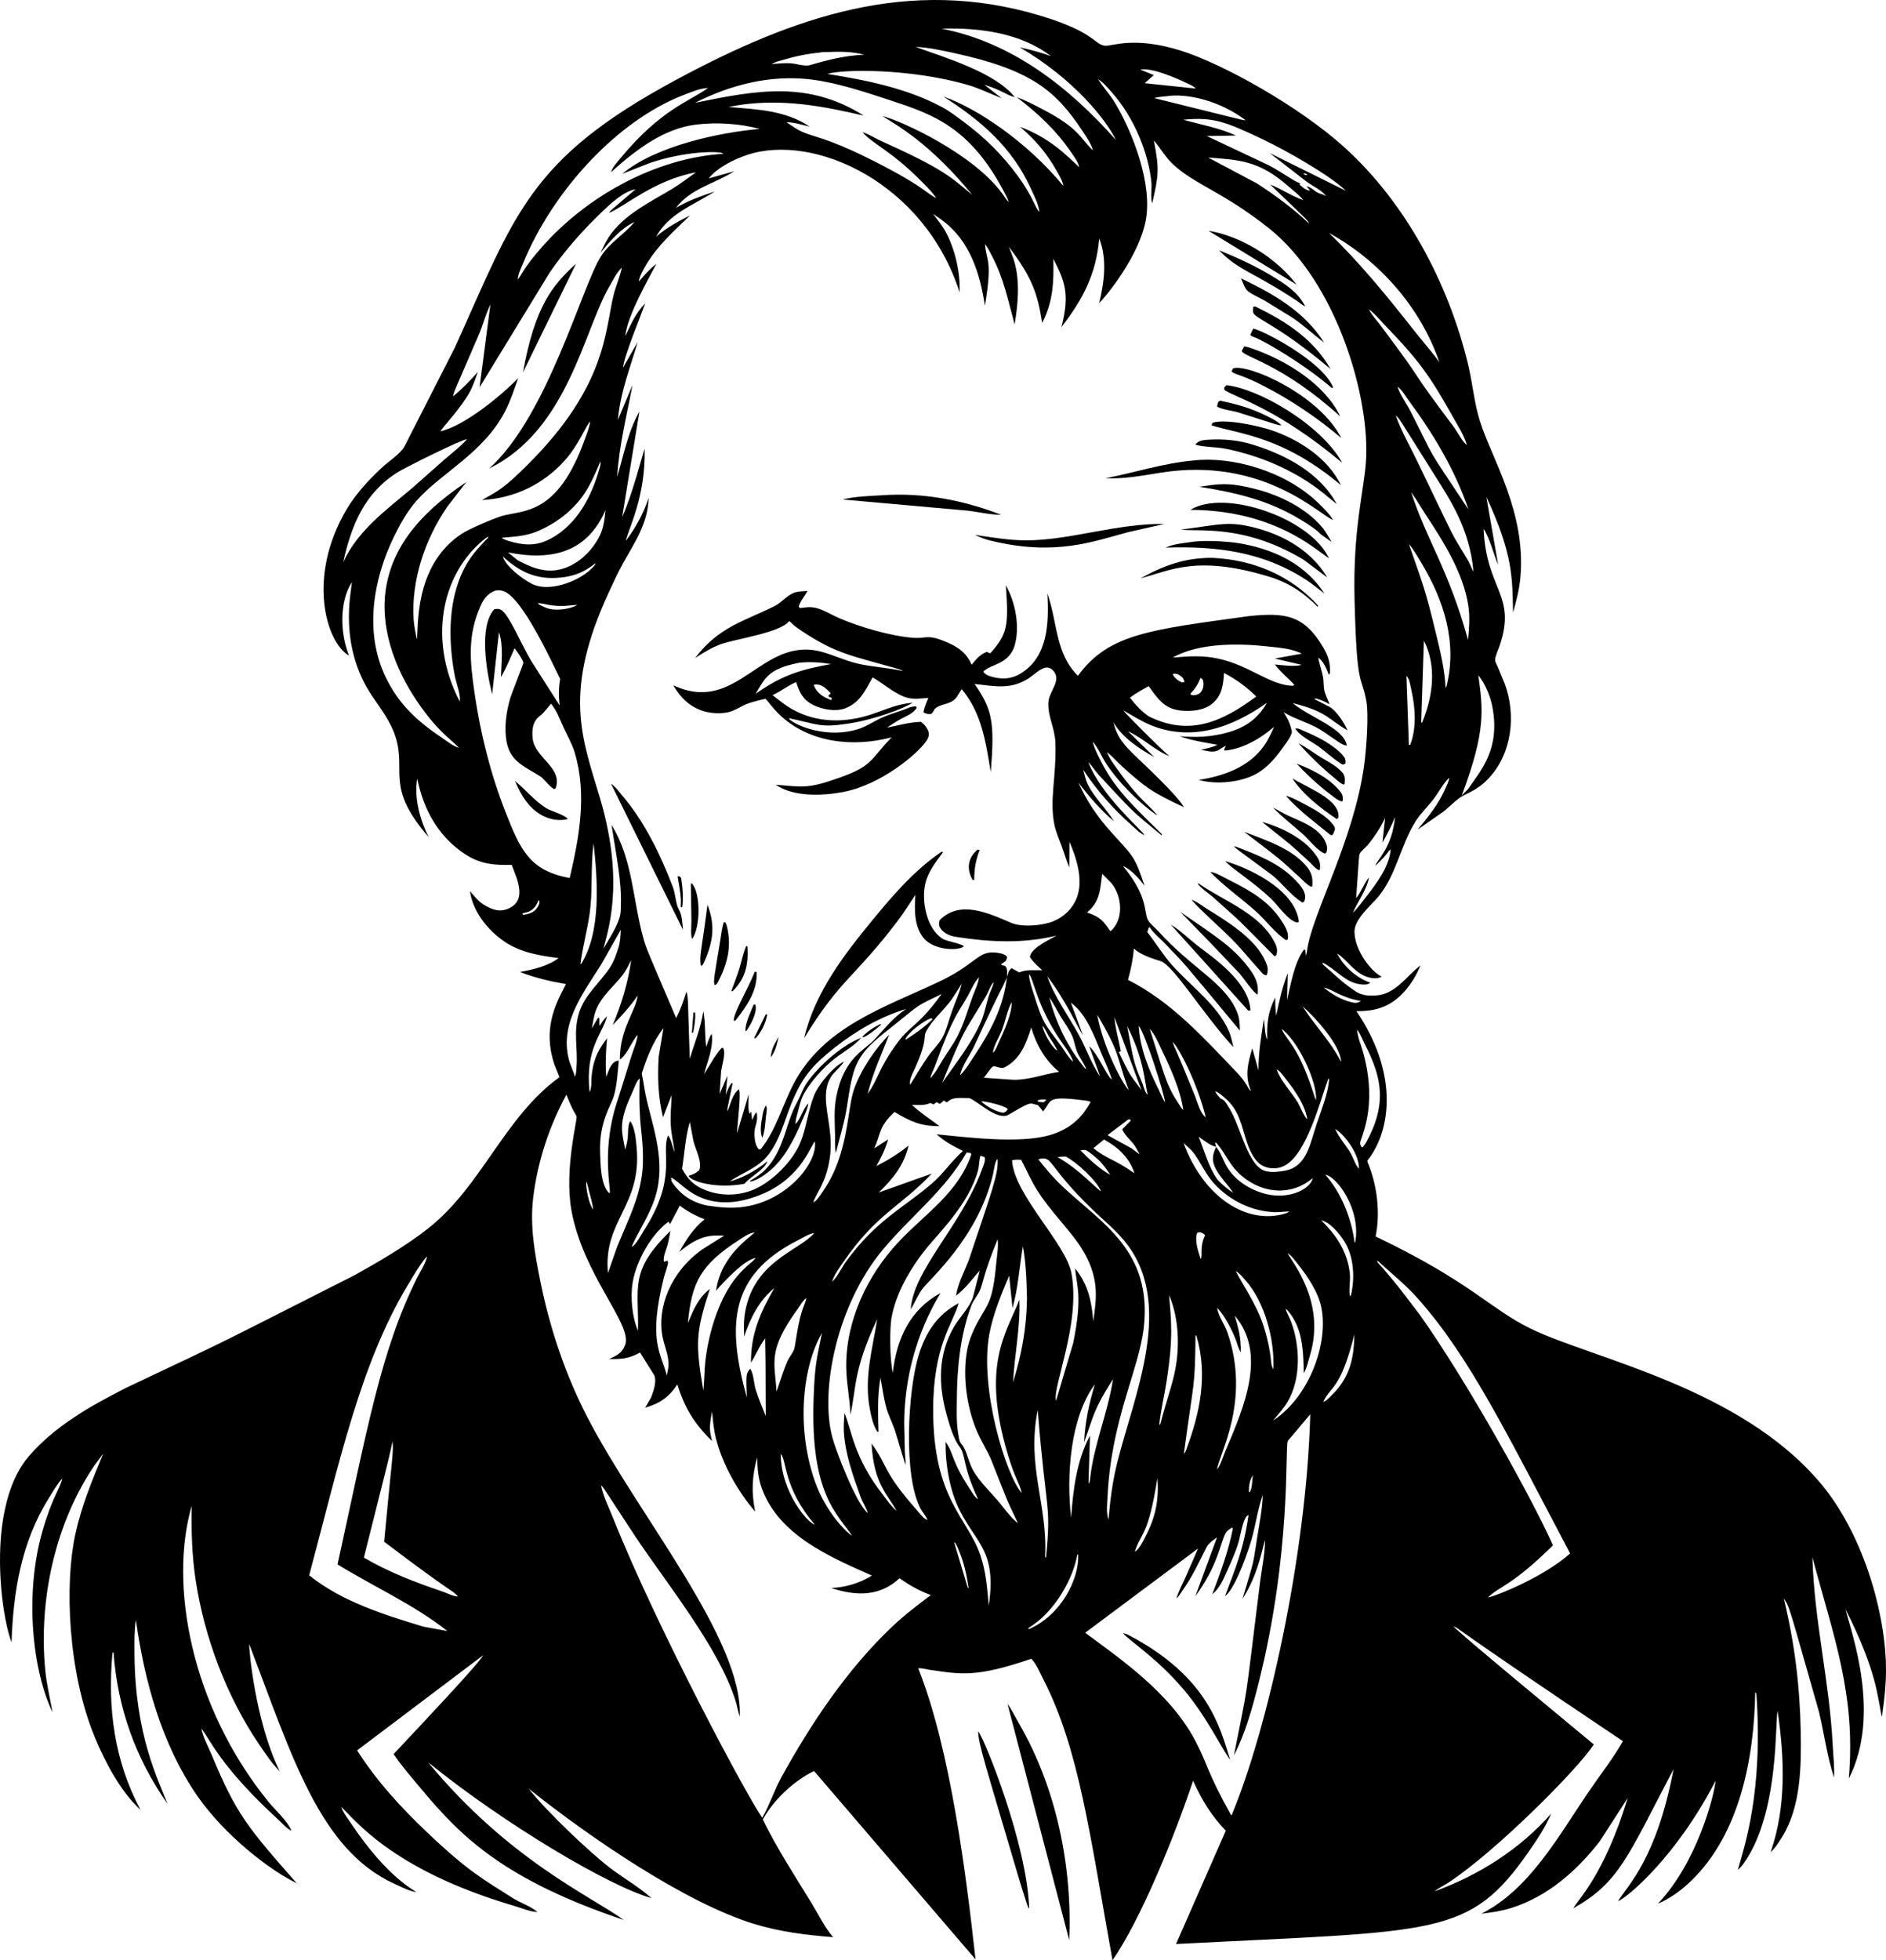 <?xml version="1.0" encoding="utf-8"?>
<svg version="1.1" id="Layer_1" xmlns="http://www.w3.org/2000/svg" xmlns:xlink="http://www.w3.org/1999/xlink" x="0px" y="0px"
	 viewBox="0 0 4812.524 5000" enable-background="new 0 0 4812.524 5000" xml:space="preserve">
<g>
	<path d="M4812.365,4245.988c-3.586-145.365-62.657-339.023-166.732-462.678
		c-206.855-245.784-582.933-317.786-740.038-394.526c-104.678-51.138-151.428-118.289-395.443-235.045
		c12.597-60.664,3.803-132.552-20.53-189.509c-1.919-4.491,2.112-6.957,4.785-10.667
		c57.146-79.339,70.832-221.106-33.172-374.391c21.945-0.41,44.351-0.699,72.237-12.632
		c41.809-17.892,74.835-62.846,91.005-103.977c-35.84,27.248-62.962,72.855-112.523,76.445
		c-39.034,2.825-49.943-8.558-63.008-17.416c-26.327-17.846-49.338-41.425-73.69-61.939v-4.258
		c33.279,16.783,58.142,51.105,96.484,55.261c8.931,0.972,17.735,1.777,25-4.283
		c-31.456-10.009-66.968-38.738-84.682-74.323c30.768,20.434,44.594,52.513,84.293,61.833
		c9.224,2.167,21.234,2.187,29.334-2.982c-23.165-9.566-68.383-63.559-69.427-113.48
		c-0.678-32.367,39.567-65.554,58.866-88.029c47.566-55.403,58.208-132.708,96.955-194.304
		c12.622-20.064,31.081-37.491,45.576-56.376c13.406-17.477,24.438-39.875,40.143-55.013
		c-0.435,9.067-6.07,19.467-9.726,27.775c-17.943,40.771-42.68,70.628-70.709,104.66l65.043-45.414
		c14.369-10.936,26.914-24.555,41.374-35.197c17.252-12.691,44.329-17.164,75.949-51.449
		c58.623-63.585,69.361-160.95,39.804-240.351l-17.877-43.009c-2.015-4.607-6.415-12.166-6.551-16.976
		c-0.248-9.083,7.771-25.871,10.885-34.878c45.525-131.628-33.237-141.988-40.311-299.855
		c16.976,26.069,24.499,62.886,37.253,91.618l-30.301-173.379c69.445,148.754,66.151,208.92,68.288,295.137
		c8.288-29.415,15.872-58.588,18.637-89.142c15.165-167.408-73.008-302.681-103.42-399.675
		c-14.455-46.088-18.727-97.577-30.165-144.743c-49.692-204.946-157.203-409.264-314.365-552.015
		c-117.427-106.662-313.53-214.934-419.117-247.831c-122.891-38.287-177.222-9.217-194.512-12.453
		c-27.231-5.095-26.75-35.615-164.944-76.987c-333.142-99.742-626.107,1.841-928.191,164.314
		c-376.527,202.498-410.548,343.59-564.148,682.661l-128.755,252.517c-10.946,19.092-40.22,37.709-57.14,53.454
		c-34.19,31.815-67.428,67.63-91.142,108.002c-101.231,172.321-51.039,338.762,6.769,371.647
		c-29.555-76.827-16.301-153.017,7.706-187.089c-2.506,27.014-34.66,164.184,52.578,291.972
		c22.125,32.408,46.675,64.633,58.603,102.488c28.421,90.17-27.575,126.669,84.773,255.939
		c-22.328-43.581-37.977-100.362-29.329-149.639c15.573,77.908,52.477,146.318,120.056,191.631
		c39.086,26.206,74.592,29.876,120.942,28.529c12.239,33.638,44.224,94.967-15.148,114.022
		c-18.824,6.04-35.977-0.977-52.69-10.298c-15.862-8.85-27.137-23.203-38.695-36.858
		c7.119,52.138,45.011,99.535,87.512,128.517c41.47,28.271,90.059,36.296,138.724,42.392
		c-26.838,20.495-66.268,29.725-98.853,35.4c38.65,14.895,76.749,23.907,117.505,30.873
		c-17.964,37.331-63.813,106.579-28.621,207.326l12.176,30.18c-140.602,101.141-198.42,278.024-334.511,385.236
		c-58.163,45.824-122.882,83.123-187.327,119.256c-410.704,207.789-279.5,143.385-584.015,287.841
		c-89.554,45.454-182.104,97.491-248.342,174.624c-37.967,44.214-56.739,105.01-65.863,161.512
		c-17.99,111.399-1.384,249.703,21.801,313.267c4.528-130.248,25.058-256.527,95.709-368.787
		c10.106-16.054,20.339-34.67,33.073-48.68l0.6-0.511c-6.764,28.985-24.896,45.428-50.364,133.726
		c-47.492,164.655-24.106,360.701,25.781,462.572c-6.745-36.215-15.261-71.478-18.801-108.311
		c-17.114-178.067,24.934-374.007,126.432-522.658l21.515-28.955c-28.422,68.648-55.383,133.179-71.311,206.369
		c-27.23,125.129-19.417,349.576,49.966,517.316c25.934,62.704,65.839,138.658,116.498,184.933
		c-66.939-125.519-84.229-259.154-71.62-399.62l2.683-2.81c10.546,142.733,55.96,270.141,137.903,387.22
		c-23.96-62.033-82.791-175.83-84.277-380.72c-0.218-29.309-0.775-59.894,3.443-88.93
		c21.75,155.436,66.04,318.228,156.585,448.932c70.704,102.053,187.058,191.203,253.97,223.061
		c-126.093-142.55-155.341-178.763-216.059-325.028c-8.976-21.613-23.001-46.675-27.35-69.306
		c20.639,23.783,45.802,94.783,197.762,233.557c8.278,7.554,21.851,23.335,32.235,26.656
		c-12.915-28.067-39.957-50.344-59.367-74.258c-197.592-243.407-253.68-554.985-195.139-754.472
		c-1.478,63.286,0.43,127.073,9.959,189.757c22.16,145.801,79.244,297.785,162.306,419.547
		c18.587,27.243,31.25,46.736,52.234,68.076c-63.193-128.091-78.979-315.82-77.868-324.501
		c109.994,288.043,179.887,523.92,369.668,611.036c17.735,8.141,37.374,18.434,56.649,21.881
		c-6.69-6.474-73.502-37.395-164.453-172.543c-9.452-14.049-21.355-28.975-27.314-44.822
		c29.939,24.549,121.811,158.363,441.252,252.138c17.685,5.189,41.582,15.33,59.722,15.856
		c-15.427-13.771-39.88-22.307-58.041-32.589c-79.883-50.623-118.133-70.477-223.962-171.091
		c-66.486-63.205-128.815-131.007-178.113-208.718l322.046-242.994c-17.168,28.24-153.737,171.972-228.975,252.451
		c21.006,31.233,46.736,60.355,70.815,89.284c104.067,125.023,214.64,232.077,516.511,333.822
		c-84.436-60.919-293.58-153.14-499.662-402.536c195.334,158.486,464.492,317.586,570.188,346.697
		c-31.729-28.418-71.367-50.847-105.496-76.885c-50.267-38.348-160.624-142.273-207.705-202.212
		c157.106,125.369,398.997,290.373,573.47,344.495c66.587,20.657,134.207,28.828,203.361,34.372
		c-22.084-25.613-37.486-58.248-55.19-87.127c-42.726-69.701-88.287-139.493-124.213-213.001
		c27.36-50.097,79.513-99.065,130.82-123.691l411.978,480.373c-24.194-217.954-63.928-535.701-146.166-742.393
		c8.774-0.866,19.386,2.299,28.125,3.711c80.668,11.54,118.224,20.643,260.41-28.018
		c11.984,11.387,23.634,38.731,31.309,53.758c90.626,177.405,117.686,392.412,175.87,715.322
		c72.127-104.358,157.174-312.938,205.604-458.035c22.373,49.176,45.809,88.21,83.431,127.519l-126.952,289
		c667.545-34.72,747.772-16.343,900.705-236.681c21.411-30.848,41.87-61.489,56.649-96.18
		c-78.86,90.61-185.677,157.937-297.916,198.577c10.404-8.567,23.846-14.632,35.228-22.069
		c120.91-79.065,332.031-290.823,371.358-352.763c-98.648-81.86-338.343-279.559-358.382-301.338
		c22.382,9.68-40.981-24.584,432.685,293.086c-26.241,45.956-60.167,88.838-89.932,132.678
		c-74.182,109.262-148.895,245.803-271.169,307.358c26.013-3.114,51.221-6.658,76.303-14.587
		c93.051-29.405,166.296-94.063,225.42-169.627l71.742-111.211c-61.604,202.039-129.999,261.606-138.607,281.527
		c116.628-66.312,136.576-128.289,255.525-354.95c-43.416,228.303-115.727,295.057-141.782,336.845
		c21.92-7.625,148.912-112.666,249.12-307.459c-4.356,40.466-46.579,206.971-147.189,313.899
		c31.496-13.138,60.395-34.742,84.844-58.365c124.522-120.345,160.631-314.304,163.334-480.869l2.952,3.797
		c17.656,253.872-31.603,392.325-47.181,449.028c11.538-9.174,21.953-26.398,29.33-39.171
		c74.981-129.82,65.272-334.187,71.983-366.291c17.467,119.56,22.667,244.644-17.761,360.18
		c10.531-8.085,22.971-28.216,30.054-39.728c46.968-76.318,48.29-179.06,46.75-265.767
		c-2.096-117.773-15.528-226.625-43.171-341.168c15.057,21.148,12.878,20.568,89.841,289.38
		c13.092,55.008,20.789,113.981,38.286,167.415c1.458-27.74-2.091-56.249-3.483-84.009
		c-8.06-160.782-47.308-317.028-51.682-478.059c54.618,204.906,111.175,350.339,92.853,564.574
		c82.989-163.009,7.791-367.994-8.491-432.159c81.686,160.682,82.499,229.848,92.859,275.25
		C4808.572,4334.685,4813.483,4291.523,4812.365,4245.988z M1081.268,4149.22
		c-99.729-29.997-210.369-64.769-292.306-131.184c76.525-285.995,130.143-538.136,250.932-739.122
		c14.92-24.823,30.2-51.672,48.791-73.862c3.038,6.587-19.821,45.065-24.201,53.819
		c-93.396,186.682-127.817,388.943-203.21,731.406c92.038,56.517,195.428,102.837,280.221,169.896L1081.268,4149.22
		z M1131.148,4060.255c-70.729-24.175-137.944-49.52-202.637-87.396c74.179-295.191,60.646-239.539,73.225-296.792
		c2.262,33.816,0.227,23.968-21.543,256.283c183.005,138.8,171.758,121.062,188.649,139.787
		C1157.318,4072.006,1142.215,4064.038,1131.148,4060.255z M3472.717,2553.208
		c-8.926,5.413-13.802,5.604-23.953,3.149c-26.418-6.394-49.9-20.267-70.749-37.299
		C3400.916,2523.24,3419.798,2544.103,3472.717,2553.208z M3422.088,2707.48c-1.737-1.544-1.013-0.648-2.289-3.108
		c-26.084-50.275-66.278-90.246-96.154-137.833C3358.13,2596.855,3420.188,2666.168,3422.088,2707.48z
		 M3444.597,3251.635c-6.187-79.741-65.271-129.723-73.138-138.86c22.135,3.929,47.002,34.662,59.19,53.915
		c24.15,38.154,26.783,92.803,16.931,135.822l-2.714,4.263C3441.129,3291.282,3445.899,3268.398,3444.597,3251.635z
		 M3360.067,2865.812c-18.156,54.154-25.548,109.411-80.688,120.133c-15.354,2.794-32.605,5.167-48.872,1.402
		c-46.738-10.813-64.739-115.101-93.836-160.955c-5.62-8.85-11.893-21.953-22.155-24.226
		c-5.341-6.005-10.03-11.477-13.923-18.53l4.572,1.478c6.809,3.2,15.178,10.708,21.016,15.761
		c37.799,32.737,41.009,70.627,56.279,114.649c7.377,21.264,20.054,49.257,41.698,58.947
		c15.766,7.058,34.124,7.382,50.006,0.512c59.57-25.76,94.752-168.908,115.955-225.593l1.291,6.329
		C3387.159,2794.334,3372.284,2829.369,3360.067,2865.812z M3132.085,3398.839
		c-7.669-22.219-21.627-38.011-26.585-63.043c19.254,18.606,37.389,55.155,47.273,79.857
		c4.111,10.273,7.047,24.758,13.487,33.501c0.69-40.976-8.081-67.744-15.674-93.517
		c81.54,95.954,26.45,228.159-23.355,344.323c-6.091,14.201-12.105,35.992-21.482,48.082
		C3108.921,3712.16,3192.669,3574.394,3132.085,3398.839z M3196.217,3763.773l0.572-0.537
		c-1.392,11.918-1.58,31.936-7.28,42.27l-2.349,0.75C3186.03,3791.568,3188.572,3776.678,3196.217,3763.773z
		 M3153.699,3242.081c8.47,4.86,17.254,15.462,23.836,22.828c50.219,56.193,75.68,153.543,71.539,227.446
		c-9.704-14.189-0.75-32.163-24.095-108.032C3207.184,3326.472,3163.815,3266.115,3153.699,3242.081z
		 M3161.344,3085.066c-68.289-32.033-116.183-100.514-141.225-169.749c9.053,8.47,20.115,17.442,27.319,27.496
		c18.485,25.791,29.37,53.065,51.535,76.956c39.81,42.903,95.025,69.797,153.856,72.131
		c12.445,0.491,24.702-2.207,37.106-1.757l-5.812,3.498C3243.874,3107.889,3199.493,3102.963,3161.344,3085.066z
		 M3063.888,3211.218c-6.161-17.69-16.495-49.125-8.86-66.922l6.41-1.559c7.012,2.192,8.652,2.607,13.624,7.888
		C3060.246,3181.446,3069.536,3202.816,3063.888,3211.218z M3026.392,3699.144c-1.655,4.157-2.142,5.473-5.539,8.602
		c26.478-196.129,28.121-163.436,29.775-302.71l2.516,2.501C3082.383,3508.03,3062.02,3603.602,3026.392,3699.144z
		 M2733.139,3871.343c-12.467-106.906-2.506-254.933,60.567-340.525c-14.951,50.264-24.909,95.532-27.547,148.14
		c26.332-71.884,22.497-80.032,73.934-161.466c-12.688,84.682-48.761,166.6-58.228,251.727
		c-0.562,5.038-1.22,9.377-2.78,14.252l-1.57-1.25l3.842-120.568
		C2747.022,3725.72,2738.349,3800.028,2733.139,3871.343z M2734.045,3247.807
		c-14.248-76.686-146.634-200.18-151.639-288.307c8.227-2.045,14.875-1.792,23.289-1.139
		c13.959,25.973,25.223,53.059,41.111,78.034c26.327,41.389,60.35,77.644,90.631,116.098
		c76.358,96.952,59.03,161.377,52.325,217.881c-4.248-51.322-13.149-93.831-46.209-134.83
		c2.936,43.623,19.883,68.085-5.074,190.097l-43.713,147.361C2684.066,3541.071,2757.993,3376.698,2734.045,3247.807z
		 M2647.996,3596.373c21.342,267.969,35.044,236.518,20.986,377.211l-2.233-2.668
		C2673.704,3836.546,2618.925,3741.36,2647.996,3596.373z M2457.11,2935.629
		c-31.238,28.301-51.008,59.201-80.09,83.907c-75.957,64.52-141.299,93.038-218.388,198.552
		c-10.895,14.905-21.988,39.516-35.303,51.1c4.825-17.361,19.158-36.489,29.436-51.383
		c84.847-123.024,145.683-140.144,224.818-224.398l-135.134,48.209c37.065-36.154,63.61-68.693,75.984-119.596
		c-26.489,20.94-51.986,36.949-82.075,52.117c12.794-22.823,22.495-42.842,29.902-67.964l-35.344,22.874
		c17.459-38.403,10.507-54.43,51.707-92.96c39.632,24.155,67.225,36.625,114.599,36.255
		c-23.244-17.831-49.034-33.946-70.197-54.163c15.943,0.162,32.332,2.035,47.044-4.896l7.594,3.615l8.86-5.832
		l7.002,4.547c4.516-2.37,7.235-5.104,10.718-8.8l7.595,4.916c5.236-3.87,1.828-1.271,8.83-6.394
		c11.715-7.225,35.805-4.359,49.373-4.435c26.089,12.328,62.299,49.662,92.611,45.024
		c8.318-1.276,44.291-27.283,61.352-30.95c5.478-1.175,15.249,2.653,20.727,4.096
		c4.835,5.139,8.941,9.893,12.658,15.964c23.399-27.077,6.164-40.478,98.048-29.162
		c7.721,0.952,16.55,1.215,23.578,4.632c-23.887,43.748-55.803,70.608-104.133,84.697
		c-77.745,22.665-211.95,5.457-288.955-1.984C2410.633,2911.874,2432.266,2923.179,2457.11,2935.629z
		 M1898.748,3409.324c14.855-45.242,38.736-93.522,76.966-123.585c-35.724,61.792-60.198,117.216-59.388,190.046
		c12.743-20.565,21.442-43.206,36.453-62.39l-0.38,3.984c1.242,65.624,0.829,22.95,1.499,194.527
		c-8.648-21.877-18.151-43.956-25.218-66.374c-5.342-16.951-5.109-39.597-14.095-54.426
		c-12.721,12.684-10.514,21.681-8.946,73.514c-50.802-183.895-45.52-311.469,129.59-400.754
		c14.531-7.406,31.038-18.143,42.326-18.439c-39.367,45.93-159.997,72.562-177.915,212.297
		C1897.452,3374.769,1898.384,3392.181,1898.748,3409.324z M1755.226,3374.785
		c9.688-104.091,32.575-148.262,128.557-210.703c12.91-8.399,26.388-18.637,41.911-20.844
		c-12.666,14.178-85.417,57.999-98.615,148.925c20.049-22.749,71.288-78.71,101.071-83.502
		c-4.997,7.199-13.549,12.956-20.049,18.895c-13.088,11.964-25.78,24.955-36.245,39.298
		c-40.847,55.98-64.258,137.043-72.08,205.422c-2.82,24.667-2.056,49.49-5.154,74.116
		c-20.337-120.088-19.644-146.992,16.713-258.906C1781.36,3311.043,1769.548,3340.813,1755.226,3374.785z
		 M1689.965,3406.58c4.207,23.811,15.7,47.713,15.923,72.04c0.091,9.863-2.471,20.221-4.41,29.866
		c-15.497-60.362-48.163-86.6-7.372-250.527c1.666-6.683,11.645-33.987,10.394-39.081
		c-0.339-1.372-1.392-2.466-2.086-3.701c-5.012,2.708-2.339,1.727-8.04,2.886
		c-3.635-10.516,5.949-31.511,8.961-42.569c3.185-11.69,5.139-23.856,7.306-35.774
		c-105.762,102.739-80.225,142.756-82.692,254.466c-14.966-33.623-19.695-85.811-13.817-121.915
		c8.921-54.76,46.665-123.367,91.633-156.18l2.106,2.891l1.691,3.584l24.965-47.414
		c20.55,15.244,39.587,25.395,63.367,34.954c-27.901,21.725-47.505,52.735-64.552,83.133
		c56.071-47.094,84.838-41.766,114.639-41.632l-56.406,35.41C1709.73,3245.486,1677.37,3335.349,1689.965,3406.58z
		 M1546.948,2746.885c-2.668-33.238-0.835-65.534,2.005-98.651c-16.195,22.641-34.462,44.75-39.46,98.134
		c-1.048,11.194,0.759,29.724-4.977,39.081c-12.413-111.346,33.595-149.161,44.462-193.488
		c-8.024,7.561-12.99,15.124-18.667,24.297c-2.106-1.645,0.258-15.588-1.58-20.505l-2.795,0.415l-15.776,27.102
		c2.947-14.768,5.068-32.256,10.455-46.254c13.877-36.084,43.703-59.049,66.815-88.302
		c9.68-12.247,16.414-26.134,23.183-40.123c-7.959,58.309-24.575,111.54-46.969,165.709
		c23.254-24.186,44.468-47.06,63.403-74.972c-4.021,39.408-45.597,83.85-45.288,163.036
		c18.763-11.888,29.663-45.921,45.338-62.901c-1.863,17.958-9.848,35.126-15.295,52.239
		c-38.556,125.884-42.413,130.142-50.143,166.544c-19.699,92.68-5.528,163.914-5.174,183.53l-2.228,1.266
		c-22.074-20.571-21.907-76.349-22.92-104.144c-2.808-77.198,27.306-117.783,34.833-142.672
		c8.192-27.086,10.085-62.562,12.865-90.904C1560.305,2705.395,1553.142,2730.529,1546.948,2746.885z
		 M1495.438,3013.525c0.08-0.028,0.159-0.056,0.237-0.087c-0.006,0.167-0.014,0.319-0.019,0.489
		c3.519,4.668,5.149,15.452,6.536,21.153c3.99,16.399,9.857,32.873,11.174,49.713
		c-11.366-15.082-18.181-52.634-17.71-70.865C1495.57,3013.793,1495.517,3013.659,1495.438,3013.525z
		 M1471.045,2721.697c-0.658,7.964-0.304,17.77-4.501,24.646l-1.397-6.678l-11.594-30.215
		c-29.035-95.127,33.542-174.731,80.865-250.011l49.768-88.13c-0.962,14.971-1.281,30.382-5.787,44.791
		c-5.701,18.247-11.736,36.402-22.449,52.441c-25.567,38.286-63.362,68.435-78.004,113.571
		C1461.967,2631.391,1474.991,2674.027,1471.045,2721.697z M1481.201,2458.274
		c6.045-48.908,20.692-96.013,25.492-145.528c5.21-53.727,0.678-108.351,7.989-161.714
		c9.84,90.094,20.645,225.333-32.327,308.533L1481.201,2458.274z M1624.517,2927.007
		c-1.871-20.63-4.342-51.249-16.211-67.144c-6.85,8.612-5.215,29.522-6.374,41.136
		c-1.073,10.763-3.706,21.148-6.653,31.527c-7.788-44.974-19.41-65.42,16.662-142.708
		c4.886-10.47,10.141-26.863,16.976-35.744l3.438-3.413c-3.966,129.611,9.43,134.233,8.192,213.325
		c-1.225,78.85-36.949,145.072-65.752,216.039l-23.517,67.215C1538.602,3112.446,1638.079,3076.615,1624.517,2927.007z
		 M1691.813,2849.778l22.014-56.831c-0.911,26.17-3.838,53.489-2.015,79.538
		c1.569,22.343,6.946,44.169,9.599,66.41c-4.875-10.855-9.184-35.374-16.935-42.68
		c-18.479,46.381,24.956,108.089-61.818,243.019c-7.625,11.852-19.183,34.635-30.489,41.652
		c5.754-20.936,37.731-68.322,54.523-112.224c34.109-89.218,6.911-169.566-15.148-257.149
		c-6.121-24.282-8.896-49.009-14.07-73.458c13.751-42.073,28.453-80.389,55.51-115.966l-12.247,73.513
		C1677.596,2749.127,1679.297,2797.412,1691.813,2849.778z M1771.077,3045.828
		c40.767,23.745,88.064,25.537,133.033,13.685c122.504-32.287,155.282-115.377,172.275-144.313l2.263-3.797
		l0.815,1.98c6.571,49.923-67.225,147.79-180.042,164.661c-33.607,5.021-62.745,1.62-94.778-3.088
		c-39.303-8.131-68.81-27.887-90.732-61.221l-1.818-10.262C1724.243,3007.507,1742.546,3029.218,1771.077,3045.828z
		 M2034.368,3340.18c8.992-12.452,12.922-21.464,23.411-29.74c-1.493,6.972-3.478,12.82-6.187,19.421
		c-16.406,39.999-21.284,100.716-25.137,111.323c-3.909,10.744-12.166,19.543-16.824,29.998
		c-11.27,25.314-18.783,52.133-28.124,78.126C1976.976,3474.651,1957.98,3445.938,2034.368,3340.18z
		 M2079.129,3888.542c-17.411-3.026-86.127-82.147-86.981-179.733
		C2007.586,3722.126,1998.697,3795.897,2079.129,3888.542z M2097.411,3399.973
		c-14.016,69.433-18.36,81.248-21.37,168.747c-8.364,243.367,61.521,292.867,98.225,348.55
		c-12.959-7.291-67.015-59.071-95.137-139.579C2030.954,3639.745,2048.166,3484.836,2097.411,3399.973z
		 M2075.54,3066.93c4.432-19.937,32.518-48.045,41.9-113.758c12.156-85.077-29.747-149.977,1.949-204.88
		c8.427-14.604,22.177-22.069,34.236-40.544c-26.753,11.589-65.221,58.912-76.035,85.72
		c-15.452,38.291-19.371,80.733-34.539,118.938c-20.178,50.818-73.596,101.339-117.059,120.633
		c-39.739,17.639-85.563,18.404-125.965,2.572c-29.765-11.66-44.397-27.041-59.62-54.502
		c6.394-39.643,8.358-81.011,19.851-119.5l9.128,48.381c5.013,21.036,23.153,53.794,14.905,74.825
		c-10.292,8.735-14.343,9.992-27.249,14.308c7.544,15.741,73.585,33.342,142.354,20.242
		c19.023-21.13,51.907-36.367,58.78-57.332c-35.216,28.506-70.519,45.002-96.104,51.12
		c28.256-19.122,65.98-32.838,89.416-57.388c35.618-37.319,48.366-92.256,67.043-138.764
		c27.034-67.308,52.196-98.224,111.252-144.789c54.644-43.091,115.855-78.592,182.603-98.838
		c-33.951,22.247-54.904,50.393-82.55,79.822c-23.611,25.132-76.568,44.854-95.891,144.293
		c-6.248,32.174-3.99,63.787-3.154,96.245c0.385,15.148-0.901,32.352,1.99,47.141
		c9.148-36.265,20.211-71.862,26.773-108.756c7.179-40.377,10.723-87.71,29.754-124.608
		c19.027-36.894,55.773-63.778,87.447-89.117c76.849-61.464,57.104-49.404,126.005-83.072
		c-57.166,79.715-79.502,79.723-111.54,122.71c-50.532,67.8-50.651,96.222-77.184,131.691
		c13.341-53.515,35.147-99.921,55.019-150.955c-36.878,37.501-72.258,89.887-89.861,139.71
		c-18.052,51.096-13.204,164.851-78.773,259.296C2094.551,3046.223,2085.078,3062.541,2075.54,3066.93z
		 M2481.619,2542.334c-12.273,33.871-22.788,71.402-39.723,103.212c-10.394,19.518-23.983,37.744-35.607,56.603
		c-10.004,16.227-18.935,34.362-32.357,48.006c1.924-10.825,8.673-22.135,12.475-32.595
		c47.593-130.867,58.76-133.459,83.001-177.151c8.642-15.574,16.475-34.666,28.595-47.667
		C2496.135,2510.007,2487.487,2526.142,2481.619,2542.334z M2516.265,2540.197c5.595-9.362,11.584-28.661,19.578-35.086
		c-1.665,6.982-3.661,12.678-6.627,19.219c-11.422,25.142-14.348,54.365-25.451,80.424
		c-24.15,56.684-65.109,107.384-100.013,157.912C2465.736,2613.318,2453.367,2645.51,2516.265,2540.197z
		 M2428.773,2580.264c-7.609,21.391-13.335,46.776-24.236,66.603c-9.154,16.657-24.894,31.507-36.018,47.186
		c-16.622,23.416-30.793,48.776-46.128,73.058c-3.058-13.553,6.622-29.532,12.141-41.855
		c35.259-78.684,19.167-78.201,29.522-96.215c15.948-27.739,37.324-45.991,56.998-70.364
		c12.344-15.285,22.297-33.314,33.025-49.803C2448.179,2533.159,2437.147,2556.722,2428.773,2580.264z
		 M2312.969,2650.664l-3.123,0.122c9.731-19.35,44.559-44.685,64.324-53.282l3.164,0.066l2.111,2.466
		C2359.842,2618.859,2335.97,2636.275,2312.969,2650.664z M2563.841,2722.304
		c40.098-20.9,54.831-61.023,67.585-101.597c12.391,43.195,35.768,84.801,71.281,113.161
		c-40.012,5.949-74.587,20.449-115.991,20.327l-76.343-5.255c5.245-5.559,17.963-26.241,23.163-28.489
		C2540.739,2717.337,2553.214,2727.848,2563.841,2722.304z M2533.55,2684.839
		c1.848-17.508,17.067-41.162,23.401-58.208c8.592-23.122,13.153-49.201,24.697-70.896
		c0.496,31.552-20.317,75.23-33.344,103.612c-3.134,6.835-7.083,18.631-12.45,23.831L2533.55,2684.839z
		 M2732.532,2557.441c39.384,28.302,60.137,86.094,77.969,129.281c8.845,21.411,19.325,43.566,26.504,65.478
		l0.152,0.987c-13.117-7.496-32.407-61.024-57.829-84.585l26.363,72.404l0.972,4.172
		c-21.659-32.053-33.714-67.722-51.611-101.471c-27.269-51.428-63.762-98.508-82.784-153.867
		c51.166,68.057,76.795,130.007,91.031,150.535L2732.532,2557.441z M2912.973,2781.323
		c-8.187-12.642-18.12-23.806-26.287-36.286c-12.328-18.849-21.72-41.202-31.734-61.464l5.108-2.531
		c-5.731-29.886-13.801-55.965-16.399-86.753L2912.973,2781.323z M2876.034,2616.905
		c44.919,88.422,44.526,145.296,52.578,175.521c-6.81-4.779-9.69-18.87-12.733-26.839
		c-6.602-17.29-14.591-33.82-19.725-51.666C2887.041,2682.246,2882.626,2649.186,2876.034,2616.905z
		 M2757.097,2934.186c13.984-2.645,15.555-0.449,29.162,9.959c20.778,15.878,32.615,30.53,46.963,52.386
		C2806.617,2982.441,2778.102,2955.967,2757.097,2934.186z M2809.71,3038.907
		c-10.545-5.58-61.186-60.914-111.126-87.213c7.184-1.504,13.746-1.691,21.026-1.706
		C2746.267,2963.576,2798.294,3010.778,2809.71,3038.907z M2790.036,2928.48l27.097-22.003
		c35.734,19.771,64.678,45.844,77.655,86.181C2846.116,2957.779,2820.053,2954.105,2790.036,2928.48z
		 M2886.92,2928.779l-60.811-33.38l52.391-39.688l4.187-0.658l2.916,3.19l-21.978,22.261
		c4.936,12.774,18.368,24.657,27.061,35.253c7.078,8.627,12.146,18.869,17.3,28.722L2886.92,2928.779z
		 M2799.823,2588.163c60.408,102.422,47.436,102.364,80.333,192.522
		C2862.53,2761.906,2814.118,2668.648,2799.823,2588.163z M2833.526,2375.43
		c-18.018-25.496-24.01-35.926-59.864-48.164c33.045-26.504,33.937-59.236,38.822-98.584l23.229,23.562
		C2864.023,2286.203,2868.045,2346.096,2833.526,2375.43z M2771.733,2726.607l-2.977-1.255
		c-43.728-53.196-74.009-115.383-91.254-181.692c10.678,15.392,18.9,32.463,28.601,48.498
		c9.852,16.282,22.601,33.334,30.079,50.776c5.721,13.341,7.083,28.094,12.997,41.501
		C2755.699,2699.207,2765.769,2711.566,2771.733,2726.607z M2702.367,2648.371
		c12.414,18.692,28.6,38.038,36.23,59.251c0.115,0.138,0.229,0.263,0.344,0.398
		c-0.036,0.015-0.071,0.03-0.107,0.045c-0.006,0.004-0.011,0.009-0.018,0.013
		c-0.077-0.161-0.137-0.289-0.219-0.456l-1.62-0.861c-10.738-9.027-19.214-24.98-27.492-36.311
		c-44.047-60.275-47.465-56.887-72.749-138.48c-4.785-15.437-10.516-30.838-11.123-47.1
		C2637.458,2495.033,2643.563,2559.798,2702.367,2648.371z M2698.094,2679.776l-3.195-1.878
		c-12.591-10.009-33.197-45.541-34.62-61.393c6.79,6.84,10.774,18.236,15.832,26.565
		C2683.619,2655.449,2692.408,2666.339,2698.094,2679.776z M2670.121,2805.082l-6.202,6.156
		c-5.382,0.608-9.903-0.45-15.189-1.357l-1.033-3.311C2656.365,2804.463,2661.434,2803.036,2670.121,2805.082z
		 M2571.572,2829.131l-4.481,5.752l-6.146,3.438c-18.946-2.035-43.648-16.12-57.449-29.269
		C2515.054,2808.612,2564.883,2820.248,2571.572,2829.131z M2826.155,3816.431
		c9.545-195.681,79.95-322.215,92.322-429.349c22.786-197.398-107.993-267.16-208.864-362.286
		c-22.171-20.904-41.288-44.072-60.279-67.828c39.482-10.29,17.891,12.386,140.738,130.44
		c25.977,24.965,53.626,47.551,77.012,75.199c133.969,158.377,27,395.073-16.267,568.017
		c-17.352,69.378-20.236,129.332-22.246,145.133C2822.059,3858.727,2825.269,3834.597,2826.155,3816.431z
		 M2953.466,3769.589c3.929,56.279-4.38,98.843-30.109,148.784c-6.5,12.617-16.612,33.33-27.689,39.764
		C2911.876,3906.757,2929.459,3921.296,2953.466,3769.589z M2905.672,2616.49
		c15.239,16.718,64.836,171.121,67.276,194.906c-6.866-8.85-10.89-21.254-15.943-31.319
		C2931.853,2729.985,2908.68,2673.265,2905.672,2616.49z M2976.978,3521.907
		c17.642-114.926,11.275-153.799,6.222-218.763c25.882,60.8,27.831,136.571,13.564,200.617
		c-8.688,39-19.102,64.164-36.372,130.314l-2.111-1.21C2962.113,3595.74,2971.308,3558.831,2976.978,3521.907z
		 M3002.961,2807.938c-28.883-43.929-35.781-80.626-69.29-183.854c13.594,14.535,21.78,35.263,30.327,53.019
		c23.036,47.839,47.697,101.197,55.459,154.221C3013.066,2825.42,3007.781,2815.264,3002.961,2807.938z
		 M2991.919,2657.226c17.432,16.125,63.308,106.212,84.788,192.142l-1.337-0.638
		c-12.88-9.675-20.186-37.982-25.983-52.978C2990.391,2650.294,3000.621,2682.249,2991.919,2657.226z
		 M3230.067,3045.398c-39.698-9.938-78.682-34.154-99.653-69.757c-8.981-15.249-15.867-37.395-27.274-50.3
		c-7.771,17.482-11.634,30.393-3.98,49.1c10.476,25.598,33.086,44.994,47.587,68.177
		c-14.961-9.964-27.107-20.241-39.617-33.142c-23.294-32.22-33.4-73.468-48.645-110.194
		c13.812,9.523,28.307,21.816,44.655,26.059l-2.526-10.141l1.833-1.266c15.897,16.535,26.15,37.541,39.379,56.148
		c44.123,62.07,136.189,94.858,207.943,34.822C3343.567,3033.91,3288.568,3060.044,3230.067,3045.398z
		 M3283.218,2754.808c21.892,28.286,46.721,63.605,52.603,99.623c-7.934-5.058-18.459-32.757-23.917-41.845
		c-16.45-27.375-43.789-54.806-54.107-84.718l2.704,1.316C3268.799,2734.992,3277.066,2746.864,3283.218,2754.808z
		 M3270.201,2624.119c44.038,33.51,90.992,135.909,88.003,181.485c-2.501-4.445-2.121-3.144-3.346-7.058
		C3313.394,2666.185,3283.543,2655.698,3270.201,2624.119z M3548.473,2166.145
		c-2.334,42.362-36.291,87.72-61.327,119.894c-11.189,14.379-22.312,29.573-35.071,42.574
		c12.718-30.651,35.486-58.026,41.177-90.914c-13.194,16.515-19.791,37.587-32.802,53.17
		c7.629-108.838,7.411-109.53,8.85-112.589c3.904-8.308,14.606-15.589,20.611-22.854
		c17.082-20.647,33.334-45.116,44.574-69.397l-6.901,63.286c11.969-21.639,23.112-42.523,32.21-65.549
		c-8.054,79.227-44.149,106.107-50.386,124.805C3545.595,2173.784,3539.282,2173.501,3548.473,2166.145z
		 M3598.515,1899.669l-3.514,0.41l-6.212-175.925c7.642,6.695,8.928,19.356,13.133,38.346
		C3611.743,1806.851,3614.698,1857.582,3598.515,1899.669z M3628.872,1843.132h-2.339l6.84-209.159
		C3666.391,1698.869,3656.751,1775.753,3628.872,1843.132z M3691.095,1749.975l-2.42,4.921
		c-2.172-48.067-13.306-92.701-24.555-139.24c-27.618-114.152-31.072-118.411-68.982-227.962
		c12.065,14.212,22.332,32.337,31.977,48.381C3684.396,1531.359,3719.052,1638.753,3691.095,1749.975z
		 M3600.803,1255.33c12.986,17.351,23.613,36.721,35.547,54.826c46.199,70.055,97.461,150.439,110.346,234.61
		c4.43,28.919,1.97,58.699-0.658,87.695C3696.056,1451.37,3640.817,1378.732,3600.803,1255.33z M3808.402,1804.457
		c19.856,107.841-30.207,161.098-62.719,208.606l-15.791,16.004c62.624-165.677,54.036-220.758,42.366-306.711
		C3790.51,1745.12,3803.157,1775.957,3808.402,1804.457z M3746.265,1430.015
		c-51.371-85.9-20.631-27.382-128.557-250.766c-18.272-38.549-42.215-79.528-56.132-119.489l2.724,2.187
		c9.138,9.864,4.025,2.771,99.167,154.292c34.851,55.747,87.114,132.5,96.438,242.148
		C3754.558,1449.411,3751.424,1439.184,3746.265,1430.015z M3747.106,1299.61
		c-118.304-178.379-76.526-111.16-148.601-251.894c-9.938-19.416-26.129-40.701-32.2-61.261
		c10.576,6.83,21.436,25.887,29.107,36.23C3657.943,1106.967,3713.306,1199.846,3747.106,1299.61z
		 M3743.01,1135.243c-10.966-7.832-24.059-33.461-32.676-45.318c-133.599-177.667-57.034-86.021-189.859-262.881
		c-9.285-12.151-20.788-24.09-27.334-37.916c14.05,9.63,27.117,26.16,39.065,38.534
		c90.147,93.325,116.485,131.076,176.902,238.695C3721.341,1088.148,3736.281,1111.032,3743.01,1135.243z
		 M3672.899,923.973c-19.497-27.269-41.865-52.128-62.587-78.429c-68.607-87.067-139.356-174.69-219.375-251.52
		C3520.085,664.885,3625.211,784.617,3672.899,923.973z M3224.164,356.357
		c59.575,28.442,170.29,91.384,210.288,130.385l-194.588-96.388l94.661,73.356
		c14.804,10.92,38.65,21.477,49.267,36.347c-13.199-6.977-18.073-4.977-28.904-13.386
		c-7.346-5.706-12.055-9.695-21.325-11.7l9.564,11.306c-10.739-0.592-19.877-8.961-27.456-15.832l2.445-1.043
		l-2.551-2.734c-14.613-4.717-43.691-27.15-78.668-45.399l-157.532-74.317l74.495-1.244
		c-42.194-19.558-89.826-27.627-134.268-40.332C3095.314,298.036,3126.517,309.733,3224.164,356.357z
		 M3336.555,445.773c-5.959,1.635-6.03,0.173-11.28-2.531C3331.472,441.444,3331.174,442.847,3336.555,445.773z
		 M3339.816,569.789c-40.371-38.195-85.755-71.741-132.349-101.855l-124.735-66.167
		c79.628,6.423,128.806,7.029,203.924,72.647c13.244,11.569,27.841,22.247,38.944,35.932
		c-29.228-9.711-55.246-28.428-84.48-39.668C3337.088,562.858,3338.231,562.715,3339.816,569.789z M2945.128,250.206
		c9.746-3.062,20.707-3.534,30.838-4.718c53.394-8.405,137.092,11.812,201.838,60.712
		C3174.563,307.696,3189.311,310.644,2945.128,250.206z M3027.071,211.511c7.543,3.616,19.031,7.768,24.16,14.353
		c-21.091-2.252,0.844,0.056-130.329-13.669l23.284-20.613l-34.493-14.142
		C2939.539,172.068,2999.751,198.413,3027.071,211.511z M2837.116,235.663
		c58.705,65.87,94.524,159.079,101.03,231.274c1.078,11.989-2.461,41.824,2.04,51.444
		c15.764-69.611,18.928-84.724,4.07-160.151c17.381,20.095,29.391,42.839,49.237,61.166
		c56.446,52.134,126.814,69.614,243.622,162.144c174.808,138.468,260.147,435.524,248.198,597.437
		c-5.78,78.306-33.566,172.227-28.823,354.398c5.954,227.786,16.428,183.236,29.947,254.562
		c6.27,33.051,0.54,120.631-5.736,165.663c-26.168,187.873-130.403,374.336-144.667,465.437
		c-1.013,6.481-1.909,12.779-4.111,18.986l-1.245-15.189l-3.519-0.688c-24.864,34.428-33.253,88.115-43.126,128.815
		l1.985-68.78c-14.364,36.073-21.467,70.683-29.578,108.468c-1.716-15.726-2.845-30.722-2.369-46.553
		c-18.677,36.59-21.765,66.582-20.546,107.197c-5.655-6.597-6.804-42.123-8.409-52.512
		c-6.744,44.695-14.313,86.003-13.801,131.549l-15.898-56.704c-10.819,37.714-19.102,66.997-5.007,105.197
		c1.094,2.967,0.785,1.651,1.119,4.385c-7.497-6.6-9.925-21.248-36.509-48.933
		c-84.849-88.347-165.931-178.958-276.773-235.015c7.488-27.061,12.688-51.662,15.011-79.786
		c18.049,16.095,45.267,24.92,68.106,31.977c33.012,10.196,108.364,135.416,185.884,219.411
		c-3.195-13.371-5.868-27.846-11.367-40.447c-29.598-67.843-97.415-115.115-145.406-169.071
		c-22.9-25.739-41.516-56.856-63.059-84.074l3.984-11.392l2.4-0.81c8.961,14.257,23.37,25.973,35.329,37.82
		c68.996,72.682,26.802,24.08,194.628,225.79c-0.288-17.492-0.845-32.868-7.878-49.287
		c-31.825-74.34-113.289-108.064-199.894-203.908c-7.442-8.237-20.494-18.631-26.114-27.739
		c-12.292-19.932,2.434-57.926-64.309-138.698c20.19,7.635,42.397,33.451,55.17,50.27
		c-26.535-77.19-26.726-71.905-85.74-137.336c-35.506-39.364-61.626-78.419-83.518-126.359
		c25.149,33.461,58.738,72.671,91.036,98.999c-21.256-33.952-49.956-59.935-66.415-93.076
		c-5.878-11.837-8.825-25.466-12.131-38.205c35.385,53.464,76.07,99.293,123.985,141.873
		c9.149,8.131,21.153,20.884,32.747,25.036c-10.259-16.418-110.869-100.812-143.908-187.003
		c11.033,12.03,17.212,22.092,26.925,33.425c91.795,98.013,76.617,84.985,160.18,153.77l1.266-2.44
		c-57.661-57.327-115.981-108.336-153.831-182.224c-9.007-17.584-18.515-35.132-23.031-54.492
		c14.672,17.264,23.188,39.774,35.795,58.663c45.157,67.678,117.925,124.931,129.332,129.742
		c-26.653-32.396-45.59-38.105-102.433-117.935c-9.68-13.594-20.575-27.643-26.175-43.495
		c14.606,11.913,27.203,26.671,41.364,39.253c56.494,50.197,71.362,62.421,154.869,101.395
		c-17.652-32.12-112.04-118.876-123.028-129.676c-27.973-27.497-47.581-47.019-56.644-86.874
		c21.831,38.777,65.833,67.514,104.042,88.748l-67.21-66.157c40.827,19.348,67.671,48.296,105.774,63.919
		c-24.557-21.039-105.933-102.317-118.148-117.221c23.081,13.138,46.027,27.912,70.638,37.982
		c103.157,42.195,205.045,7.509,296.387-57.028c-24.084,42.032-56.431,63.787-102.519,76.308
		c-39.242,10.663-79.522,12.703-119.849,8.83c31.345,11.716,63.449,15.786,96.144,22.074
		c-13.062,6.379-28.053,9.412-42.199,12.561c15.563,2.582,31.881,8.87,45.667,0.365
		c5.731-3.534,11.685-8.202,18.156-10.085c-2.537,4.612-4.44,6.354-4.248,11.726
		c45.556-2.937,93.279-31.051,127.094-60.512c-7.736,16.758-14.996,33.466-25.775,48.543
		c-39.313,54.983-102.64,76.647-166.296,86.894c43.511,12.531,107.652,6.521,147.442-16.029
		c29.542-16.743,51.05-43.399,70.187-70.81c8.055-11.539,16.212-21.386,19.948-35.207
		c-3.883-20.15-10.166-33.689-21.35-50.847c26.732,16.368,54.568,24.064,81.938,38.048
		c32.713,16.715,66.152,48.862,79.412,46.903c-7.026-43.7-91.912-70.362-138.278-107.966
		c87.768,21.381,91.139,41.366,140.207,69.665c-8.121-18.793-28.823-51.647-47.738-61.028l-36.989-18.905l3.721-1.605
		c13.138,3.362,23.198,8.116,34.914,14.708c-3.904-11.473-10.328-22.955-13.037-34.66
		c-2.43-10.48-1.266-23.421-3.372-34.711c-3.213-17.194-9.177-30.739-12.177-49.404
		c12.761,8.294,21.506,28.884,26.58,43.197l3.063-2.82c1.625-25.011-3.893-44.093-16.555-65.721
		c-48.656-83.127-96.566-90.594-191.469-80.45c-250.461,34.766-356.409,44.432-434.873,152.024
		c-58.557-57.433-51.991-137.766-78.095-210.176c4.551,78.261,0.673,162.82-68.602,204.668
		c-22.084,13.341-44.574,14.966-69.084,8.976c-9.67-2.359-20.52-5.443-25.851-14.085
		c19.028-19.869,64.924-17.627,79.989-66.106c14.355-48.843,1.696-111.433-22.419-154.206
		c7.642,105.181,3.715,124.12-39.329,173.359c-4.243-0.233-5.387-1.331-8.86-3.59
		c-17.497,6.481-27.745,18.986-39.025,33.096c-13.937-32.665-38.012-47.882-72.643-61.393
		c-42.527-16.579-44.821-4.706-76.925-7.417c-59.211-4.986-133.645-26.89-187.707-49.814
		c-28.803-12.212-51.672-30.47-81.685-28.231c-23.363,1.752-17.136,4.336-22.322-1.807
		c4.82-14.854,14.925-26.205,22.621-39.566c-11.518,0.785-25.203,0.597-35.947,5.043
		c-17.416,7.199-29.836,23.998-47.029,32.762c-75.802,38.634-142.3,51.82-204.01,133.159
		c21.102-13.574,41.997-26.686,65.707-35.248c37.87-13.675,152.732-29.314,173.941-58.897
		c10.71,5.713-0.959,4.285,46.194,34.109c74.856,47.372,110.351,53.606,221.927,84.96
		c5.857,1.949,17.36,4.192,21.73,8.263c-39.072-9.127-78.945-10.187-116.791-19.456
		c-30.889-7.569-59.859-21.558-90.515-29.755c-153.563-41.06-213.931,162.785-377.798,85.507
		c17.816,31.562,42.442,55.555,77.948,66.279c19.097,5.766,46.594,6.941,65.732,1.564
		c14.804-4.162,27.471-13.103,41.455-19.128c15.001-6.471,49.815-14.352,50.279-14.196
		c1.209,0.406,20.046,25.433,33.754,38.746c76.344,74.09,189.226,85.583,287.993,59.529
		c-55.571,57.259-47.44,72.221-130.167,101.891c-84.291,30.241-94.981,24.706-165.694,19.072
		c46.057,31.587,119.454,28.367,171.86,18.525c96.086-18.042,189.767-96.61,212.54-130.152
		c4.693-6.921,7.792-14.627,5.574-23.056c-2.542-9.67-11.346-20.414-19.685-25.765
		c-29.663,0.851-57.302,9.25-86.363,14.774c11.138-7.372,22.297-14.971,33.992-21.416
		c14.277-7.863,33.678-14.379,41.901-29.34l-1.843-3.595c-12.895,0.096-22.317,5.67-34.175,9.726
		c-19.37,6.632-38.25,12.247-56.841,21.036c-17.624,8.328-33.709,19.467-52.239,25.856
		c-80.428,27.732-163.667-7.16-179.601-23.684l-2.116-2.815c74.324,15.429,79.07,25.219,152.069,13.943
		c71.389-11.039,142.816-39.413,164.63-53.247c-39.708,3.235-66.243,16.475-103.182,28.919
		c-67.858,22.854-139.68,23.603-203.498-11.802c-18.166-10.075-34.742-23.866-51.206-36.488
		c23.98-11.112,39.167-24.38,60.309-33.248c8.784,26.692,17.421,45.617,44.295,58.694
		c22.697,11.042,55.824,17.376,80.268,8.364c38.123-14.055,52.036-46.325,70.597-79.067
		c27.831,15.675,60.886,45.981,91.704,52.679c15.811,3.433,34.589,0.82,50.563-0.364
		c-5.189,12.09-10.121,23.451-12.576,36.483c5.726,4.283,10.799,4.152,17.705,5.083
		c8.774-3.964,6.749-9.731,12.814-14.925c13.422-11.503,36.696-9.696,50.604-24.307
		c6.668-7.002,10.753-16.88,16.581-24.636c51.014,60.643,61.544,136.151,74.08,211.887
		c10.191-128.563,4.164-159.323-41.273-225.147c50.329,5.461,87.644,14.452,131.827-10.592
		c25.684-14.557,48.817-47.364,69.924-22.084c20.447,24.504-12.173,51.937-13.538,79.877
		c-1.737,35.471,16.799,66.233,17.933,102.053c2.873,90.653-15.619,143.91-2.531,209.705
		c4.162,19.816,12.713,38.913,19.68,57.884c6.227,16.971,11.103,34.433,18.348,51.009l0.41-65.448
		c18.348,42.427,36.179,98.403,18.53,143.462c-10.769,27.491-32.418,47.996-59.585,59.383
		c-26.823,11.245-80.171,15.796-107.171,4.248c-59.827-25.588-131.198-59.191-182.852-7.113
		c-1.777,7.275-3.083,12.293,0.932,19.209c7.858,13.553,24.743,20.946,39.486,23.264
		c87.299,13.741,170.883,17.796,257.271-2.764c-18.394,10.328-60.233,29.871-66.496,50.138
		c-1.413,4.582-1.499,3.083,0.906,6.997c6.769,11.007,20.16,21.786,29.476,31.01
		c-19.411,0.309-40.873-2.511-58.79,5.574l-18.986-10.89c-7.984,4.501-9.604,14.566-12.409,23.148
		c-8.081,74.749-41.369,137.595-82.429,199.433c-11.159,16.803-22.606,36.321-36.787,50.7
		c3.099-21.452,24.423-50.963,34.129-70.851c76.762-166.369,68.2-139.12,85.087-179.282
		c0.446-7.711,2.648-24.271-4.871-28.702c-4.243-2.496-6.258,0.198-10.035-4.334
		c13.892-9.341,13.682-8.852,15.321-18.986l-2.466-2.709c-7.559-7.427-30.757-9.285-41.029-8.344
		c-32.383,2.984-46.336,34.554-127.899,73.392c-138.455,65.939-296.068,114.533-372.811,260.82
		c-28.98,55.237-45.014,118.852-84.692,167.941h-4.577c-2.142-2.916-4.061-5.585-5.615-8.86
		c-5.711-12.02-7.159-37.106-2.769-49.794c3.772-10.895,5.559-24.413,2.886-35.714
		c-5.336,2.086-7.878,14.055-11.569,19.365l-1.97-20.849l-4.84,4.987c-4.303-15.229-2.167-34.023-1.893-49.915
		l-29.674,99.876c0.04-18.814,11.159-102.073,4.764-112.452c-16.915,12.779-21.082,37.086-28.823,55.894
		c-1.516-5.637-0.659-5.909,12.718-70.881l-2.881-0.785c-6.718,9.407-10.505,19.224-14.637,29.897l4.298-48.695
		l-19.902,46.482l3.802-57.277c1.772-15.35,12.956-46.842,4.921-60.406l-3.797,0.704
		c-17.578,18.727-30.175,45.101-44.766,66.567c8.88-32.403,24.55-69.013,19.74-102.731
		c-6.141,6.329-10.445,23.826-14.171,32.605c-4.207-30.347-1.478-59.965-7.23-90.606
		c-6.567,42.65-22.028,80.171-34.747,121.262c-5.446-161.545-3.564-153.391-8.44-171.187
		c-7.245,23.294-15.103,45.784-26.17,67.569c-73.515-172.208-75.783-175.944-82.986-201.038
		c-27.876-97.071-26.874-203.083-81.999-291.709c13.823,86.686,25.817,148.386,23.953,201.068
		c-0.365,10.338,0.334,20.586-2.172,30.752c-6.794,27.542-28.15,59.185-42.422,83.801
		c9.642-40.62,56.024-164.969-8.47-382.8c-45.639-154.148-97.574-270.368,24.727-531.533
		c10.911-23.305,21.771-47.278,34.377-69.686c30.674-54.518,63.281-102.395,64.643-165.759
		c-12.08,38.088-34.2,78.242-58.34,109.926c8.506-35.015,50.758-113.394,48.178-234.842
		c-4.946,11.282-30.669,115.708-57.216,173.394l43.911-268.561c-28.93,50.523-40.154,111.105-56.735,166.337
		c4.744-79.442,24.444-155.963,39.081-233.906l-37.197,88.641c5.984-69.686,31.101-131.995,50.401-198.491
		c-40.431,70.789-35.922,62.984-37.572,65.575c3.14-30.51,47.328-136.84,56.927-164.377
		c-25.157,25.836-35.8,52.437-51.13,83.968c5.563-54.296,63.721-154.056,79.725-184.816
		c-25.455,20.18-40.445,41.704-45.105,44.984c2.668-14.733,11.427-29.886,19.017-42.68
		c29.106-49.049,71.275-86.297,111.854-125.544c-32.083,16.029-59.17,30.949-86.697,54.254
		c34.245-60.643,95.076-80.029,150.079-115.424c-36.19,12.207-66.359,22.535-99.531,42.007
		c37.617-49.804,99.197-61.605,148.889-93.471l-65.134,18.216c22.054-27.886,65.808-49.297,98.823-60.157
		c170.641-56.118,451.601,71.201,541.33,350.58c2.192-50.224-11.908-111.378-36.185-155.335
		c-8.606-15.589-20.814-30.317-31.44-44.635l22.596,15.928c71.296,52.259,96.894,134.967,109.586,218.52
		c20.336-119.579,3.07-113.398,0.253-157.679c7.736,9.979,13.199,21.963,19.042,33.121
		c28.732,54.856,40.487,112.979,56.537,172.159c20.744-121.559-1.184-163.95-14.779-198.157
		c61.455,81.256,73.138,120.669,85.123,194.041c28.099-53.996,29.587-103.779,28.54-163.197
		c28.014,55.51,43.062,87.601,20.565,174.068c54.887-70.825,88.611-135.357,96.443-225.912
		c20.621,51.894,12.886,111.91-0.127,164.61c22.139-22.089,101.421-121.249,118.74-210.171
		c17.557-90.15-30.706-221.6-79.331-301.986c-12.732-21.052-26.786-34.807-42.245-58.884
		C2815.644,210.422,2826.473,223.715,2837.116,235.663z M3321.615,1695.853c-18.794,5.255-48.695,0.825-68.374-0.932
		c16.255,21.715,38.927,39.19,49.515,52.037l-3.443,2.273c-58.418-1.016-108.556-50.9-188.841-68.876
		c-41.377-9.006-70.761-6.851-117.955-3.225c68.646-38.281,169.174-36.569,247.307-27.78
		c28.919,3.256,55.55,4.977,82.201,17.847l-69.022,12.536L3321.615,1695.853z M3065.685,1763.341
		c-5.139,7.746-10.819,8.607-19.518,10.055c-5.22-0.542-4.855,0.349-8.845-3.676
		c12.556-13.259,19.072-23.502,26.17-40.503c3.357,1.62,5.164,2.749,6.207,6.44
		C3072.313,1744.917,3071.027,1755.286,3065.685,1763.341z M3008.196,1721.233c8.172,5.043,12.207,9.022,14.313,18.11
		l-6.774,1.347c-9.62-4.542-19.411-11.543-23.522-21.598C2998.248,1717.815,3002.683,1717.836,3008.196,1721.233z
		 M3011.543,1812.228c26.494,3.099,60.977,0.187,82.029-17.66c24.899-21.112,27.77-47.885,29.831-78.146
		c31.653,16.844,56.593,35.121,82.237,60.102c-87.047,64.473-170.32,102.558-274.546,50.503
		c-19.487-13.392-33.364-28.94-47.773-47.531c14.966-11.564,31.253-20.272,47.803-29.329
		C2953.683,1781.309,2970.331,1807.403,3011.543,1812.228z M2080.709,1745.854
		c16.034-1.271,27.977,10.966,38.209,21.335l-0.537,3.787l-3.787,1.25l-0.025,5.088l7.62,2.557
		c0.491,3.893,0.81,1.954-1.382,5.731c-20.199-8.047-35.485-15.909-44.655-38.665L2080.709,1745.854z
		 M1928.053,1769.756c24.702-41.554,33.193-63.963,111.014-79.255c26.975-3.159,54.867-1.19,81.558,3.321
		C2051.144,1706.697,2000.029,1718.518,1928.053,1769.756z M1356.674,1488.962
		c-23.745-12.404-65.873-43.586-73.781-69.66c40.685,37.035,79.994,57.434,136.344,54.72
		c67.219-3.239,91.674-33.98,101.521-37.263C1496.584,1475.12,1406.216,1514.842,1356.674,1488.962z
		 M1472.873,1543.156c-18.272,10.612-50.589,14.647-71.088,9.706c-8.84-2.126-18.353-6.739-26.363-10.982
		l-2.977-3.321c11.599,0.112,23.315,3.939,34.848,5.463C1440.979,1548.471,1463.961,1542.05,1472.873,1543.156z
		 M1529.922,1194.352c-20.16,70.977-55.849,141.528-122.953,178.578c-37.764,20.849-69.24,18.622-109.419,6.865
		c-4.678-1.919-14.247-4.293-17.057-8.227c30.104-2.542,58.901-3.741,87.38-15.118
		c49.08-19.604,94.499-53.98,123.869-98.205c16.682-25.112,28.372-53.262,40.164-80.885
		C1533.931,1181.629,1531.208,1189.831,1529.922,1194.352z M1544.979,1301.104
		c-2.182,22.358-4.577,45.024-14.713,65.433c-18.515,37.288-52.249,70.931-92.621,83.558
		c-43.116,13.482-79.072-1.099-116.851-21.178l-24.621-19.998C1410.354,1431.799,1498.914,1407.499,1544.979,1301.104z
		 M1773.467,262.246c91.446-46.463,193.373-72.013,296.24-59.474c66.572,8.115,136.779,31.672,200.557,52.607
		c110.221,36.178,208.471,68.679,297.794,245.458c2.496,4.936,4.39,8.921,5.686,14.328
		c-6.283-5.489-10.936-14.1-15.857-20.874c-73.618-101.318-255.096-185.264-306.321-198.317
		c37.457,23.833,121.649,69.206,229.471,201.354c-55.683-46.389-71.224-64.954-234.67-138.676
		c-15.199-6.855-29.527-16.895-45.47-21.357c27.842,31.651,73.795,47.111,152.702,127.57
		c13.399,13.657,25.473,25.008,35.253,40.559c-28.992-15.044-35.058-33.563-180.178-105.116
		c-96.553-47.594-131.306-50.77-161.562-64.043c-14.161-6.213-27.583-16.067-40.432-24.622
		c20.267,0.504,40.017,6.561,59.555,11.567c-62.036-42.179-134.901-44.085-206.885-50.285
		c132.593-28.088,259.44,2.914,344.834,21.931C2061.791,205.365,1931.422,229.93,1773.467,262.246z M2681.74,143.363
		c-26.332-10.073-52.208-16.418-79.624-22.565c135.422,79.02,219.188,182.28,245.322,236.171
		c-119.039-134.187-264.511-248.618-444.457-283.819C2498.023,70.223,2604.526,83.625,2681.74,143.363z
		 M2431.846,134.781c199.346,42.813,261.925,96.565,329.022,197.378c10.561,15.868,22.732,32.992,28.15,51.396
		c-36.183-33.739-32.933-55.741-134.987-108.183c-19.416-9.977-38.428-20.155-59.145-27.192
		c53.277,40.628,100.134,84.132,138.106,139.921c7.548,11.093,18.408,25.062,20.834,38.423
		c-34.462-32.488-75.6-74.782-150.773-102.951c39.769,34.086,69.518,69.04,94.762,114.955
		c5.635,10.257,14.312,23.972,15.609,35.774c-93.193-113.231-222.239-199.171-306.032-227.861
		c94.641,59.892,174.655,128.976,222.251,232.797c11.905,25.969,19.264,39.218,22.742,61.271
		c-11.634-9.964-14.038-35.181-55.454-92.003c-38.579-52.922-85.649-99.141-138.232-137.996
		c-17.416-12.867-34.934-26.591-54.016-36.877c-89.841-48.422-193.848-69.164-293.749-85.128
		c41.165-12.306,209.821-13.998,355.694,27.244c31.476,8.899,59.368,23.04,89.471,34.866l-44.548-34.593
		c49.638,15.779,54.301,25.725,77.771,31.808c-48.905-63.135-181.92-102.279-252.973-128.177
		C2367.785,120.811,2401.054,128.167,2431.846,134.781z M1997.708,152.941c31.628-9.47,61.489-15.76,94.306-18.797
		c4.303-1.724,14.683-1.056,19.533-1.325c30.737-1.702,63.656-1.225,93.582,6.715
		c-48.214,2.129-90.59,12.573-136.622,26.12c-14.075,4.987-35.4-3.205-50.746-4.284
		c-15.756-1.109-32.61,1.035-48.422,1.889C1977.046,157.943,1988.777,155.614,1997.708,152.941z M1335.846,668.9
		c76.501-184.416,240.532-361.973,408.621-426.61c19.279-7.414,41.688-17.011,62.431-17.981
		c-45.857,33.574-119.821,53.717-223.173,178.764c-8.45,10.217-20.92,23.117-24.439,36.073
		c61.215-55.099,133.012-111.341,217.36-121.436c52.75-6.313,110.7-2.604,161.977,11.098
		c-106.926,9.357-267.294,44.595-350.692,114.53l69.397-27.299c89.953-30.651,172.955-30.728,185.798-25.562
		l2.997,1.711c-174.234,11.164-348.864,108.134-463.462,238.139c-49.746,56.434-53.41,74.819-61.489,82.378
		C1321.599,699.333,1330.666,681.385,1335.846,668.9z M875.704,1434.151
		c20.965-94.205,53.51-175.586,138.622-229.415c18.429-11.655,163.861-84.272,177.288-84.439
		c-16.343,18.92-38.428,35.101-57.272,51.647l-83.274,73.554C985.483,1300.835,912.491,1353.424,875.704,1434.151z
		 M1126.505,1880.987c-62.912-42.169-109.971-85.776-143.012-155.051c-54.3-113.834-31.41-248.735,22.413-358.296
		c15.371-31.284,32.722-62.38,55.606-88.864c61.986-71.727,172.348-122.332,227.729-230.433
		c13.609-26.56,23.001-55.667,32.959-83.765c-44.091,45.293-137.558,121.983-198.415,135.529
		c5.921-10.948,51.836-58.129,75.032-100.63c8.582-15.72,14.364-34.008,20.591-50.811
		c-20.171,22.474-39.855,43.328-63.403,62.355c3-13.742,1.665-8.995,66.587-159.152
		c10.288-24.737,16.971-51.393,28.808-75.366l-27.699,211.427l179.763-294.063
		c38.772-56.077,83.351-106.195,132.506-153.36c22.211-21.31,54.872-52.244,85.933-57.885
		c-63.467,54.417-63.636,53.351-67.731,60.269c40.252-16.18,115.894-84.099,221.871-103.328
		c-19.988,13.847-39.182,29.046-59.98,41.627c-54.456,32.949-115.601,61.631-155.35,113.212
		c-12.085,15.68-20.034,32.448-28.317,50.35c23.021-28.499,53.034-63.615,86.945-78.606
		c-28.209,33.248-62.861,52.276-85.335,86.783c-48.519,74.531-136.607,408.947-285.861,542.013
		c200.762-97.791,242.19-354.118,306.31-463.371c8.713-14.839,19.442-37.562,32.332-48.923
		c-4.739,23.81-15.579,47.044-21.345,70.977c-22.163,91.96-17.955,231.333-218.656,431.308
		c-62.921,62.7-74.404,66.169-116.826,90.474c82.48-4.43,156.742-39.941,211.908-101.815
		c35.145-39.422,52.887-87.083,63.818-98.595c-1.438,15.7-8.668,32.129-13.999,47.009
		c-69.102,192.769-155.63,178.593-209.938,193.732c-13.886,3.868-81.721,31.119-104.503,46.29
		c-123.337,82.129-108.662,243.654-113.561,268.896c-3.109-16.581-7.108-33.77-8.192-50.619
		c-6.45-100.615,29.289-205.508,85.867-287.887l48.634-62.907c-94.611,63.524-180.609,143.877-203.326,260.486
		c-20.449,104.989,19.73,214.024,78.313,299.835c52.042,76.217,82.79,92.964,106.21,117.449
		C1156.043,1903.492,1140.719,1890.519,1126.505,1880.987z M1160.73,1725.01
		c3.235,16.784,15.948,49.09,12.166,64.02c-86.556-168.473-38.713-338.426,70.379-419.279l3.584,0.157
		c-19.998,20.682-39.253,40.832-54.163,65.6C1142.018,1519.715,1142.691,1631.554,1160.73,1725.01z
		 M1371.681,2313.981c-8.653,13.751-21.821,17.118-36.772,19.634c-1.407-1.681-0.516-0.445-1.899-4.141
		c15.229-3.002,30.87-6.008,41.146-33.213l1.62,0.719C1377.62,2303.243,1375.169,2308.428,1371.681,2313.981z
		 M1289.525,2070.213c-38.058-97.263-63.757-199.908-78.713-303.181c-12.128-83.732-17.874-146.729,15.497-221.755
		c8.181-18.404,18.095-31.314,37.233-38.827c7.62-1.251,13.488-1.352,20.92,1.154
		c49.049,16.543,123.826,181.981,145.006,224.195c-4.218,23.689-3.949,43.733-1.367,67.645l-73.67-115.343
		c-25.105-42.823-54.587-114.062-74.49-127.605c-6.501-4.425-11.042-3.737-18.444-2.775
		c-40.559,43.597-19.908,160.091-5.64,217.163l17.31-158.089c12.06,32.484,5.959,80.034,5.098,114.28
		c13.791-23.061,23.72-49.201,34.888-73.655c6.663,9.382,19.517,26.17,22.444,37.045
		c0.441,1.635-31.01,80.91-33.876,91.021c-10.247,36.154-16.085,76.298-8.455,113.54
		c10.126,49.439,49.854,62.101,87.492,86.54c11.382,9.701,20.996,24.419,33.891,31.608l3.508-3.336
		c18.11-52.138-53.768-76.835-58.952-126.203c-4.981-47.422,17.308-55.323,24.423-62.684
		c7.954-8.222,15.199-17.401,22.54-26.175c16.276,21.635,15.821,26.046,33.04,63.129
		c9.052,19.502,20.748,40.103,26.98,60.674c32.256,106.458,12.045,215.821-12.5,320.978
		C1351.971,2220.685,1328.225,2169.132,1289.525,2070.213z M2277.595,4148.011
		c-115.176,108.933-207.569,246.826-283.649,385.069c-18.444,33.521-29.896,70.272-48.852,103.323
		c-35.9-48.724-268.137-482.349-380.922-764.993c-10.364-25.978-25.244-55.221-30.382-82.576
		c5.742,4.349,0.631-2.095,87.35,130.202c83.574,124.617,211.293,281.604,254.876,416.291
		c4.632,14.308,6.754,29.036,11.705,43.313c8.464-198.041-258.454-511.662-388.623-763.257
		c-56.593-109.384-96.221-227.729-120.507-348.312c-14.095-69.989-26.651-139.68-18.13-211.396
		c10.9-91.755,40.645-182.406,84.854-263.565c20,50.588,22.455,45.143,26.028,56.092
		c2.258,6.936-31.703,134.637-13.295,238.234c29.5,166.069,156.559,291.848,137.179,343.75
		c-8.05,21.563-21.259,26.975-40.776,36.179c31.086,0.678,51.287-1.033,78.728-16.571l36.843,58.851
		c5.675,17.011-2.597,39.541-8.486,55.641l-15.345,26.357c37.491-11.118,60.248-26.327,82.145-59.297
		c18.672,59.393,43.52,100.767,88.813,144.273c-6.127-23.882-8.595-33.398-0.233-75.184
		c2.217,22.363,4.303,45.652,9.701,67.469c16.313,65.919,56.218,136.739,100.412,187.682
		c-10.08-49.206-8.187-90.145,5.058-138.278c0.754,29.684,2.283,53.813,12.951,81.862
		c44.806,117.763,173.06,172.144,279.811,219.557c-31.795,19.831-66.673,29.729-103.764,31.851
		c65.834,21.423,124.664,21.124,174.179-24.94c26.514,18.368,49.581,31.481,79.847,42.888
		C2341.706,4093.736,2308.028,4119.228,2277.595,4148.011z M2469.408,4049.836l-34.646-115.728l1.813,0.193
		c5.843,7.721,9.093,17.553,12.647,26.524c11.609,29.299,17.857,58.664,22.282,89.73L2469.408,4049.836z
		 M2523.003,4095.599c-3.954-44.558-6.896-86.611-21.527-129.255c-32.92-95.979-120.553-143.112-120.315-370.579
		c0.162-164.455,50.419-219.03,65.139-271.801c-54.527,28.853-84.165,74.212-102.088,132.486
		c-27.649,89.861-40.144,308.28,5.29,392.551c4.41,8.187,14.971,19.892,16.971,27.927
		c-10.733-3.615-21.092-18.667-28.499-27.036c-86.688-97.945-71.178-109.429-113.95-167.937
		c5.371,104.984,43.054,131.957,63.94,172.038c-15.421-13.637-21.087-23.439-34.392-40.453
		c-75.846-96.983-79.536-164.049-98.818-209.472c-0.936,15.943-2.466,32.656-1.463,48.599
		c3.579,56.836,23.639,112.128,42.554,165.177c5.032,14.115,14.723,27.476,18.565,41.48
		c-28.722-22.054-80.455-156.018-90.373-192.486c-32.391-119.087,10.854-338.708,129.18-480.034
		c70.962-84.748,157.471-149.821,213.249-247.095l10.126,1.007l1.969,3.595
		c-33.532,98.899-117.93,151.123-185.96,223.76c-79.376,84.758-134.212,199.848-133.331,317.97
		c0.304,41.096,9.437,81.143,10.733,122.269c15.424-67.89,6.364-111.814,68.471-243.855
		c-12.495,78.131-34.093,149.416-18.961,229.172c3.888,20.505,7.995,40.184,19.123,58.218l3.063,0.005
		c-1.22-48.295-3.139-89.304,4.997-137.458c4.82,24.171,7.696,49.08,13.943,72.911
		c5.645,21.553,15.679,40.073,22.834,60.75l26.798,88.221c1.428-10.44-1.078-22.667-1.504-33.268l-1.615-73.655
		c0.916-117.105,32.514-231.076,92.717-331.306c-77.789,42.455-111.847,116.223-121.768,203.584
		c-8.277-37.811-7.668-113.695-3.529-138.758c10.516-63.666,50.138-130.658,90.291-179.971
		c30.779-37.797,108.158-113.071,130.8-197.787c3.271-12.227,2.359-25.289,6.242-37.258l10.688,3.6
		c2.795,9.893-4.213,24.104-7.817,33.86c-51.833,140.434-175.187,255.131-180.766,354.55
		c10.101-16.854,17.67-36.023,29.253-51.809c18.366-25.039,143.181-131.973,180.629-293.03
		c1.929-8.313,5.073-35.238,11.645-38.777c2.563,37.926-14.465,81.208-73.377,257.62
		c-11.695,30.479-27.537,58.33-32.625,90.965c22.464-16.561,42.108-43.192,60.669-64.334l-17.285,67.483
		c-8.263,26.565-34.493,51.804-48.68,76.399c-40.716,70.597-40.083,146.581-18.92,223.32
		c6.751,24.493,17.658,62.581,33.42,82.723c15.825,20.241,6.92,46.711,45.263,129.387
		c1.22,2.627,0.815,1.483,1.422,4.177c-10.54-8.146-12.221-13.567-21.117-26.955
		c-46.974-70.665-39.919-89.392-61.504-119.439c-0.81,57.332,10.576,125.489,37.136,176.917
		C2493.93,3939.704,2543.171,3957.25,2523.003,4095.599z M2594.861,3883.008
		c-17.968-14.647-33.967-38.088-49.115-55.798c-20.687-24.19-46.077-48.092-62.01-75.685
		c-11.113-19.244-14.49-41.607-24.839-60.436c-4.602-8.379-9.133-9.553-11.306-20.044
		c-7.674-39.164-6.255-57.64-5.984-101.709c0.496-79.523,8.592-164.944,37.172-239.738
		c5.696-14.905,16.91-25.76,22.631-40.513c8.068-20.802,9.702-44.031,44.265-127.935
		c2.491,18.409-1.666,40.989-3.372,59.565c-9.09,98.941-21.01,104.212-43.652,144.47
		c-13.589,24.155-25.598,50.583-30.737,77.968c-12.48,66.537-1.053,147.669,25.871,209.538
		c10.227,23.512,24.256,45.08,34.595,68.617c49.812,125.842,34.472,89.825,68.703,163.046L2594.861,3883.008z
		 M2601.205,3315.184c-33.719,86.572-97.793,165.195-29.744,394.101c19.028,63.988,30.499,73.626,35.724,99.005
		c-40.739-46.235-108.469-267.996-82.596-406.004c9.442-50.375,30.519-101.329,50.472-148.459l8.617,82.53
		c14.222-50.204,17.715-106.113,26.362-157.719c8.04,43.723,9.554,89.477,10.486,133.853
		c-1.053,74.925-13.533,142.12-35.531,213.406C2588.7,3455.381,2603.863,3385.863,2601.205,3315.184z
		 M2625.948,4155.129l-2.724-1.803l16.212-11.108c52.811-37.46,99.01-114.406,109.693-177.733l2.126,1.266
		C2753.613,4028.139,2707.874,4119.178,2625.948,4155.129z M3142.996,4629.426l-1.407,0.754
		c-62.233-111.246-58.135-126.467-91.659-190.284c-65.418-124.536-197.487-213.031-280.874-275.33l287.958-214.789
		l-31.917,73.296c-7.802,17.492-17.649,35.476-23.203,53.758c6.445-5.002,11.984-15.128,16.778-21.867
		c23.922-33.623,40.685-70.191,59.16-106.933c6.096-12.126,17.016-18.946,27.664-26.894l-55.191,150.145
		c58.182-79.468,63.105-134.884,77.078-160.635c3.372-6.213,10.267-10.42,16.019-14.211l2.501,2.232
		c-11.28,58.041-31.8,112.832-52.623,167.951c18.423-15.292,27.243-35.594,38.129-60.132
		c10.536-23.75,21.877-48.062,29.051-73.088c5.058-17.63,12.573-67.478,25.406-68.81
		c-12.334,86.742-34.091,137.283-60.183,207.108l7.523-7.22c23.236-27.073,53.417-109.276,63.722-150.069
		c8.546-33.825,13.472-68.471,25.39-101.4c-1.256,34.898-7.939,69.549-13.568,103.967
		c-13.759,84.156-4.968,49.744-38.225,160.98c40.524-61.657,52.656-137.798,57.504-150.16
		c-0.051,38.326-9.645,79.705-13.983,118.072c-40.763,326.15-25.847,230.542-65.403,431.551
		c29.638-57.079,47.08-121.702,62.775-183.844c83.597-331.003,67.493-597.421,74.339-617.309
		c1.071-3.116-3.693,4.689,57.691-69.068C3333.612,3971.356,3232.927,4414.46,3142.996,4629.426z M3248.385,3623.388
		c12.425-14.769,26.008-29.714,36.119-46.214c36.349-59.307,32.949-145.827,9.635-206.763
		c-4.207-11.002-10.506-20.946-13.837-32.256c2.395,1.666,3.321,2.142,5.483,4.612
		c39.004,44.589,40.068,104.22,41.02,159.77c7.564-12.197,12.04-32.848,16.252-46.948
		c40.092-134.276-45.576-235.776-57.545-259.397c10.344,6.688,18.105,17.958,25.735,27.502
		c24.839,31.071,52.117,71.017,60.34,110.462C3390.838,3426.497,3340.396,3563.602,3248.385,3623.388z
		 M3398.915,3557.9c-5.979,5.878-14.161,15.452-22.322,17.811c17.784-40.013,44.134-29.756,79.305-172.28
		C3455.027,3464.905,3444.345,3513.28,3398.915,3557.9z M3458.146,3168.345l-1.762,0.628
		c-7.392-60.36-33.911-126.962-74.627-172.705C3411.213,3000.398,3473.32,3085.207,3458.146,3168.345z
		 M3447.114,2942.657c-11.64-21.198-31.071-40.979-39.901-63.018c26.875,16.681,61.702,66.634,60.441,101.379
		C3459.488,2973.378,3452.921,2953.223,3447.114,2942.657z M3476.757,2926.592l-2.774-1.265
		c-1.129-2.952-3.215-5.701-3.382-8.86c-0.679-12.685,46.76-89.823,8.06-230.98
		c-5.957-21.738-12.912-34.819-15.959-58.714l2.37,2.435c6.982,9.771,12.07,23.497,17.618,34.286
		c43.496,84.691,57.672,152.33,2.314,252.304L3476.757,2926.592z M3796.904,4074.416
		c30.457-29.617,58.886-27.609,165.785-132.668c-50.109-114.045-219.704-419.402-339.447-587.777
		c-69.947-91.546-46.396-61.861-95.177-120.036c-3.281-3.899-11.913-11.852-13.67-16.227
		c-0.314-0.785,0.162-1.686,0.243-2.531c39.782,36.428,71.55,60.947,105.055,98.853
		c132.224,149.594,225.658,343.403,386.8,648.202C3940.37,4021.926,3815.689,4071.871,3796.904,4074.416z"/>
	<path d="M3084.008,588.79l224.473,137.26C3257.438,658.632,3168.007,602.303,3084.008,588.79z"/>
	<path d="M3248.036,705.484c-44.3-27.132-89.593-47.743-137.564-67.215c52.002,53.54,86.337,54.167,200.131,130.02
		c6.096,4.313,12.966,10.718,20.049,13.037C3311.21,744.818,3282.494,726.586,3248.036,705.484z"/>
	<path d="M1334.433,949.885l135.442-277.249C1409.184,727.909,1365.094,781.368,1334.433,949.885z"/>
	<path d="M3184.021,742.494c12.11,9.392,29.841,16.814,43.353,24.484l66.192,40.604
		c30.793,19.69,56.123,44.432,85.183,66.147c-50.563-79.695-129.048-123.778-212.065-163.79
		C3170.685,718.592,3176.705,736.818,3184.021,742.494z"/>
	<path d="M3203.102,781.696l-5.169,0.759c-0.259,7.584-2.496,14.201,3.225,19.978
		c15.94,16.091,68.548,33.482,193.955,138.799C3351.025,864.145,3281.061,819.693,3203.102,781.696z"/>
	<path d="M3197.771,838.147l-7.422,15.953c3.195,3.701,5.731,4.268,10.166,5.918
		c26.357,9.796,125.776,67.856,197.524,129.261l3.848-0.643C3375.031,920.788,3220.586,841.754,3197.771,838.147z"/>
	<path d="M3199.635,890.599c-7.519-2.673-16.88-6.607-24.834-6.886l-6.197,11.392
		c6.073,16.543,102.012,32.068,251.307,167.05C3380.907,980.035,3282.823,920.197,3199.635,890.599z"/>
	<path d="M3146.591,939.405l-4.228,8.237c13.766,10.289,23.209,6.237,84.865,38.184
		c68.85,35.683,136.308,81.254,195.336,131.514C3366.347,1006.365,3184.864,927.295,3146.591,939.405z"/>
	<path d="M3129.356,982.44l-5.832,6.329l1.119,6.03c31.856,21.444,131.227,44.593,300.483,185.763
		C3369.425,1080.967,3209.744,990.814,3129.356,982.44z"/>
	<path d="M3270.008,1084.964c-10.713-11.194-27.097-18.794-40.873-25.568c-37.809-18.591-74.642-28.97-115.687-37.258
		l-4.597,2.526l-3.422,12.202c11.999,7.746,38.493,10.415,52.922,14.632
		C3262.804,1084.65,3259.646,1084.364,3270.008,1084.964z"/>
	<path d="M3091.734,1084.974c68.862,21.875,181.936,27.434,329.893,152.56
		c-33.167-68.577-104.888-114.923-174.883-139.417c-32.63-11.417-120.649-30.909-153.259-19.482L3091.734,1084.974z"/>
	<path d="M3390.252,1268.903l20.687,16.768c-43.511-80.297-131.67-126.547-216.682-152.302
		c-34.812-10.546-71.26-13.928-107.48-12.03c-11.791,1.002-26.818,0.835-35.01,10.794l-1.393,2.192
		c24.9,6.789,52.654,5.2,78.328,10.46C3223.263,1164.157,3317.003,1205.688,3390.252,1268.903z"/>
	<path d="M2960.974,1205.734c261.703-41.704,404.417,106.78,440.7,120.674c-10.055-16.465-23.517-29.527-37.248-42.873
		c-85.904-83.492-223.112-120.297-319.373-108.933c-77.159,6.875-148.287,30.681-223.882,45.126
		C2868.673,1222.102,2914.345,1213.166,2960.974,1205.734z"/>
	<path d="M3205.198,1247.741c-75.351-19.459-97.428-12.545-145.042-6.222
		c93.117,14.824,177.292,34.235,258.921,84.196c16.87,10.323,37.982,23.132,51.606,37.374l27.178,19.3
		c-7.858-13.407-15.614-27.684-25.816-39.47C3330.748,1295.2,3265.487,1263.309,3205.198,1247.741z"/>
	<path d="M2251.4,1263.218c-32.879,1.985-69.357,2.713-101.258,10.804l316.998,28.297
		c27.73,2.916,59.929,10.986,87.31,10.591C2457.991,1275.551,2354.875,1255.877,2251.4,1263.218z"/>
	<path d="M3037.561,1300.491c114.867,0.132,225.071,30.555,318.861,98.595l34.736,25.046
		C3343.976,1321.352,3124.642,1246.217,3037.561,1300.491z"/>
	<path d="M2618.434,1378.227c-45.379-0.046-86.383-7.524-130.769-13.963c13.082,6.425,25.233,10.951,39.359,14.53
		c165.399,40.717,263.225,2.068,351.527-21.436l92.529-20.895C2851.501,1334.374,2729.913,1378.337,2618.434,1378.227
		z"/>
	<path d="M3202.343,1346.047c-67.255-17.44-88.071-8.486-188.887,4.871c45.725,5.905,160.478-14.604,312.705,76.673
		l60.786,45.526C3346.747,1405.592,3277.203,1365.448,3202.343,1346.047z"/>
	<path d="M3179.069,1388.864c-61.41-12.661-127.868-8.887-135.645-6.835c-22.287,3.19-48.908,5.23-69.397,14.764
		c133.625-4.547,255.084,11.27,368.321,88.545l37.319,28.661C3333.381,1443.032,3260.424,1405.642,3179.069,1388.864z"
		/>
	<path d="M3094.949,1422.947c-70.647-0.916-125.103,19.294-184.69,52.219c75.304-19.333,145.721-62.852,340.373-0.385
		c46.396,16.839,76.794,38.519,111.966,73.184l0.537-3.544C3293.374,1467.728,3198.121,1427.924,3094.949,1422.947z"/>
	<path d="M3327.847,1864.771c-4.643-1.909-12.758-6.481-17.649-6.794l-5.007,0.344
		c12.632,20.287,43.445,33.78,62.461,47.971c19.436,14.51,37.319,31.77,58.233,44.108
		c3.413-0.891,4.632-1.164,7.422-3.478c0.583-9.599-0.936-13.639-7.356-20.884
		C3402.155,1899.188,3360.721,1878.279,3327.847,1864.771z"/>
	<path d="M3365.707,1928.726c-17.371-10.961-34.023-23.796-52.508-32.812c27.709,30.964,57.054,59.752,89.148,86.191
		c7.463,6.146,16.9,15.791,25.846,18.981l2.865-1.002c0.638-10.409,1.974-20.51-5.174-29.005
		C3410.732,1953.063,3385.346,1941.124,3365.707,1928.726z"/>
	<path d="M3308.689,1947.914c26.94,28.605,55.166,55.195,86.707,78.688c7.944,5.918,17.836,15.042,27.587,17.346
		l3.23-0.83c1.008-14.004-0.668-17.963-10.171-28.747C3387.964,1982.493,3348.119,1962.844,3308.689,1947.914z"/>
	<path d="M3297.718,1985.354c27.385,41.435,71.807,76.085,113.14,103.587l4.279-2.79
		C3421.516,2039.716,3337.33,2010.082,3297.718,1985.354z"/>
	<path d="M1393.861,2061.389c-30.236-19.016-52.219-46.883-79.513-69.169c15.417,37.496,38.159,74.875,77.204,91.446
		c18.515,7.863,37.633,10.288,57.272,5.448C1442.683,2078.83,1405.911,2068.963,1393.861,2061.389z"/>
	<path d="M1588.16,2029.614c-8.46-9.949-17.994-23.487-29.016-30.585l183.586,372.442
		c-1.772-16.404-1.797-36.903-10.222-51.069c-8.247-13.872-8.961-40.655-15.27-57.155
		C1685.747,2180.868,1645.452,2097.006,1588.16,2029.614z"/>
	<path d="M3320.83,2047.005c-12.784-6.637-25.37-13.867-39.541-17.052c33.339,37.825,75.154,68.4,114.219,100.129
		l4.749-0.339l2.845-5.194c2.278-6.572,5.29-10.303,1.245-16.88
		C3388.151,2081.341,3347.349,2060.776,3320.83,2047.005z"/>
	<path d="M3287.491,2080.602c-13.406-6.101-26.008-14.156-39.131-20.869c24.054,25.081,51.024,45.328,76.814,68.374
		c14.647,13.088,37.719,43.491,55.783,49.024l3.134-2.38c3.661-8.561,2.693-15.355-0.633-24.038
		C3368.755,2112.372,3321.22,2095.953,3287.491,2080.602z"/>
	<path d="M3220.564,2096.616c92.211,73.848,61.206,47.626,120.776,101.82c6.79,6.521,15.761,17.831,24.343,21.021
		l1.98-0.567c2.85-18.596-1.413-26.398-12.333-41.131C3325.462,2137.474,3267.988,2109.207,3220.564,2096.616z"/>
	<path d="M3174.563,2121.536c106.386,81.767,74.961,55.778,141.473,115.819c8.89,8.202,18.171,18.88,29.02,24.332
		l3.453-0.866c1.802-21.689-1.129-35.086-15.396-51.971C3294.594,2163.259,3228.387,2142.769,3174.563,2121.536z"/>
	<path d="M3302.644,2242.012c-40.797-41.187-93.957-61.145-147.017-81.806c-3.412-1.327-2.455-0.906-6.85-1.757
		c8.765,9.669,3.846,4.243,97.527,73.853c25.669,20.91,49.242,52.978,77.027,69.726l4.471-2.208
		C3337.079,2278.135,3319.286,2258.81,3302.644,2242.012z"/>
	<path d="M2485.928,2244.225c0.096-28.499,3.761-50.047,13.979-76.592l-5.569-0.476
		c-23.759,20.159-29.138,47.717-12.683,77.112L2485.928,2244.225z"/>
	<path d="M2291.366,2347.867c15.801-20.849,29.739-43.728,44.477-65.418c-2.537,36.726-3.772,81.665,22.181,111.526
		c26.072,30.005,86.53,31.995,101.582,19.998c-4.521-7.048-43.961-12.596-55.591-20.211
		c-39.926-26.14-53.236-96.302-42.903-139.898c7.518-31.729,26.631-54.593,45.206-80.262l-3.341-1.383
		c-68.572,46.756-121.656,107.931-174.164,171.643c-74.779,90.737-149.416,187.297-176.908,304.098
		C2145.881,2494.506,2179.53,2495.427,2291.366,2347.867z"/>
	<path d="M3126.334,2196.497c17.553,19.574,69.841,51.169,117.069,95.8c16.884,15.958,44.574,57.388,66.952,60.816
		l4.015-1.873C3306.265,2274.693,3200.044,2218.309,3126.334,2196.497z"/>
	<path d="M3137.746,2245.379c-15.588-7.806-37.531-21.163-49.541-21.244c35.618,37.01,79.416,67.063,117.571,101.486
		c24.945,22.499,48.173,54.497,75.928,72.349l4.025-1.717c3.767-15.913-5.564-31.577-13.832-44.822
		C3239.616,2299.745,3190.83,2271.944,3137.746,2245.379z"/>
	<path d="M1737.354,2314.174l3.509-0.192c3.276-26.484,0.962-48.437-2.744-74.677l-4.774-4.344l-4.238,0.547
		c2.856,19.047,7.235,39.055,8.329,58.223C1737.83,2300.641,1736.7,2307.253,1737.354,2314.174z"/>
	<path d="M1766.521,2394.765c21.325-31.457,21.336-116.522-0.587-140.905l-3.144-0.633l1.519,96.524
		C1764.339,2359.249,1761.817,2389.682,1766.521,2394.765z"/>
	<path d="M3060.997,2255.227c-3.038-2.086-1.711-1.443-5.544-2c9.938,13.366,26.114,23.269,38.812,34.195
		c86.056,77.119,50.393,43.126,158.15,151.897l4.82-3.828c4.136-15.381-1.139-26.003-9.088-39.683
		C3209.026,2328.497,3122.202,2297.213,3060.997,2255.227z"/>
	<path d="M3077.968,2317.009c-11.259-7.026-25.766-18.986-37.729-21.887c31.299,34.549,67.868,65.215,100.939,98.19
		c26.231,26.155,48.766,54.629,73.584,81.907c5.022,5.519,8.84,11.731,16.576,12.323l0.638-0.157
		c4.961-12.885,2.937-21.705-2.461-34.195C3203.639,2393.302,3131.295,2350.267,3077.968,2317.009z"/>
	<path d="M1791.38,2463.337l4.253-6.906c24.009-53.046,30.425-95.296,9.66-148.707
		c-15.969,123.373-20.885,128.624-17.254,154.292L1791.38,2463.337z"/>
	<path d="M3011.649,2325.717c99.067,101.847,63.684,65.136,152.256,158.175c8.485,9.781,34.904,49.141,45.131,52.857
		c3.833-30.919-8.688-50.351-27.077-73.781C3143.602,2414.094,3102.11,2388.383,3011.649,2325.717z"/>
	<path d="M1831.073,2506.969c24.651-47.576,37.131-92.357,23.218-146.155c-1.008-3.894-1.443-4.44-3.013-7.574
		l-4.268-1.286c-4.972,14.434-6.228,29.319-8.673,44.31c-15.591,94.711-18.552,105.438-14.86,116.421
		C1828.43,2511.11,1827.994,2510.736,1831.073,2506.969z"/>
	<path d="M3054.314,2410.956c-21.674-17.214-43.141-38.387-66.769-52.563l197.463,219.243l5.757-0.385
		C3187.327,2501.258,3086.127,2436.223,3054.314,2410.956z"/>
	<path d="M1907.371,2414.764l-3.185-2.056c-7.574,17.097-11.138,36.529-16.505,54.477
		c-6.126,20.505-14.13,40.478-21.467,60.572l2.83,0.724C1902.59,2495.644,1909.856,2460.185,1907.371,2414.764z"/>
	<path d="M1872.249,2603.68l4.39-0.678c28.752-36.904,56.421-74.931,54.138-124.001l-4.851-0.476
		C1908.337,2523.657,1871.858,2582.145,1872.249,2603.68z"/>
	<path d="M1927.992,2564.534l-0.779-2.303l-4.02-0.167c-6.739,17.421-23.006,49.703-20.844,67.959l2.137-0.668
		C1915.345,2614.566,1931.986,2583.687,1927.992,2564.534z"/>
	<path d="M1769.397,2582.315l-3.888,52.527c2.982-1.402,1.944-0.618,3.423-1.899
		c2.982-16.252,6.248-33.612,4.815-50.153L1769.397,2582.315z"/>
	<path d="M1928.402,2648.133c15.381-17.259,24.95-37.723,29.39-60.284l-3.959-0.471l-29.527,60.461
		L1928.402,2648.133z"/>
	<path d="M2249.197,2612.819l-4.202-0.127c-16.368,8.015-32.337,18.616-44.802,31.967l3.934,0.942
		C2220.632,2637.106,2235.411,2625.173,2249.197,2612.819z"/>
	<path d="M1966.723,2697.081c12.176-16.054,15.675-33.142,20.135-52.355
		C1976.15,2663.251,1968.475,2675.047,1966.723,2697.081z"/>
	<path d="M2197.819,2646.872c-57.158,21.945-119.869,84.123-142.789,120.907c-6.111,9.802-9.852,20.935-14.925,31.274
		c-7.736,15.766-16.323,31.39-22.201,47.976c-17.108,48.229-27.968,98.61-65.322,136.592
		c-11.356,11.549-25.335,19.973-38.969,28.54l0.997,1.868c17.042-3.524,33.501-14.946,46.978-25.628
		c39.972-31.689,66.582-85.264,85.629-131.423c5.63-13.644,13.68-27.977,15.325-42.746
		c-14.566,14.92-18.768,39.192-32.661,52.831c-0.202-10.855,3.802-22.292,6.556-32.737
		c3.276-12.429,6.182-26.448,11.787-38.048c16.141-33.374,52.153-73.179,81.558-96.078
		C2152.81,2682.272,2178.261,2669.093,2197.819,2646.872z"/>
	<path d="M1953.661,2820.271c-4.628,8.718-6.486,15.65-8.101,25.314c-3.099,18.556-7.362,38.453-0.572,56.725
		c7.032-16.12,7.508-38.285,9.655-55.859C1955.278,2841.224,1959.025,2822.18,1953.661,2820.271z"/>
	<path d="M2881.046,4171.113c-5.377-2.831-9.65-4.385-15.649-5.377c22.306,24.138,86.145,62.963,154.089,142.596
		c59.916,70.223,97.106,150.876,119.611,180.559C3112.743,4404.667,3082.655,4277.304,2881.046,4171.113z"/>
	<path d="M2570.904,4346.172l157.41,602.54c8.339-186.978-32.777-387.778-126.83-550.408
		C2591.652,4381.304,2582.482,4361.817,2570.904,4346.172z"/>
	<path d="M2497.34,4418.177l-1.686-1.56c3.058,37.283,12.589,64.436,107.353,384.897
		c19.316,60.63,18.258,60.87,23.173,67.189C2621.142,4705.125,2512.964,4437.367,2497.34,4418.177z"/>
</g>
</svg>
